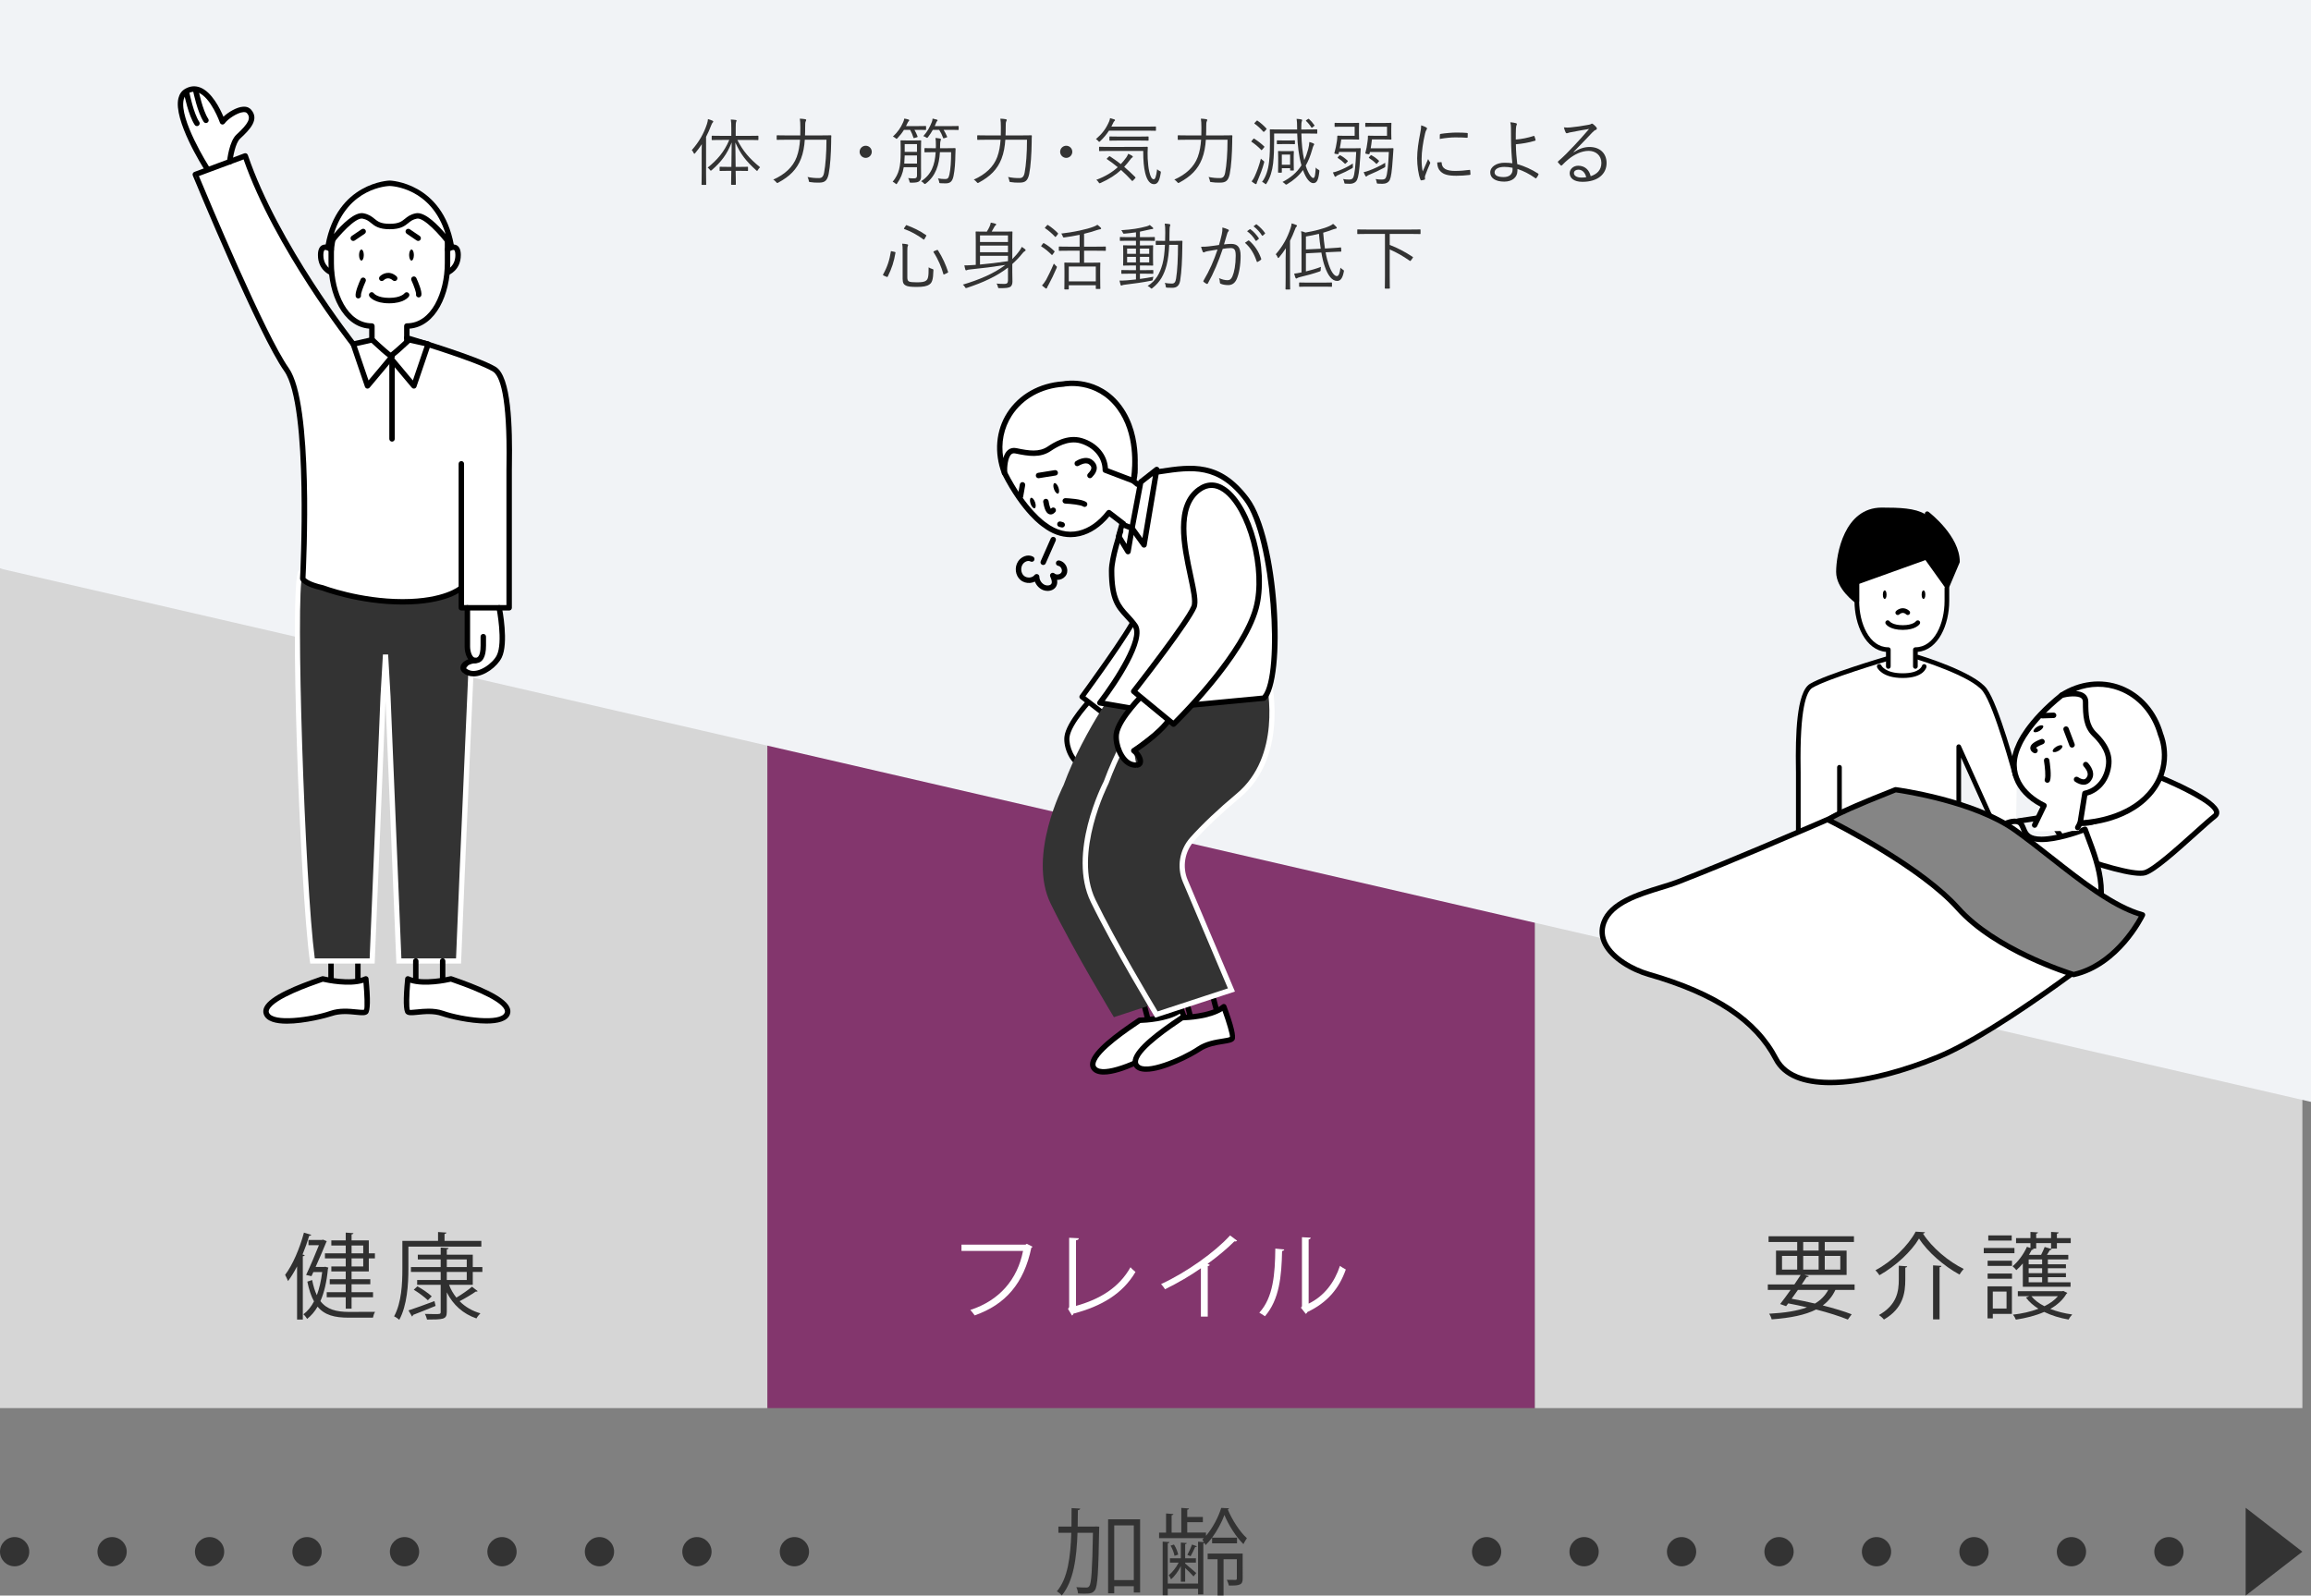 <?xml version="1.0" encoding="utf-8"?>
<!-- Generator: Adobe Illustrator 24.3.0, SVG Export Plug-In . SVG Version: 6.00 Build 0)  -->
<svg version="1.1" xmlns="http://www.w3.org/2000/svg" xmlns:xlink="http://www.w3.org/1999/xlink" x="0px" y="0px"
	 width="442.074px" height="305.306px" viewBox="0 0 442.074 305.306" style="enable-background:new 0 0 442.074 305.306;"
	 xml:space="preserve">
<rect x="0" y="0" width="442.074" height="305.306" fill="#808080" stroke="none"/>
<style type="text/css">
	.st0{fill:#333333;}
	.st1{fill:#D6D6D6;}
	.st2{fill:#303030;}
	.st3{fill:#83366D;}
	.st4{fill:#FFFFFF;}
	.st5{fill:#F1F3F6;}
	.st6{fill:#FFFFFF;stroke:#000000;stroke-width:1.041;stroke-linecap:round;stroke-linejoin:round;stroke-miterlimit:10;}
	.st7{fill:#858585;}
</style>
<g id="レイヤー_1">
</g>
<g id="moji">
	<g>
		<circle class="st0" cx="151.964" cy="296.906" r="2.798"/>
		<circle class="st0" cx="133.318" cy="296.906" r="2.798"/>
		<circle class="st0" cx="114.672" cy="296.906" r="2.798"/>
		<circle class="st0" cx="96.027" cy="296.906" r="2.798"/>
		<circle class="st0" cx="77.381" cy="296.906" r="2.798"/>
		<circle class="st0" cx="58.735" cy="296.906" r="2.798"/>
		<circle class="st0" cx="40.09" cy="296.906" r="2.798"/>
		<circle class="st0" cx="21.444" cy="296.906" r="2.798"/>
		<circle class="st0" cx="2.798" cy="296.906" r="2.798"/>
	</g>
	<g>
		<circle class="st0" cx="433.547" cy="296.906" r="2.798"/>
		<circle class="st0" cx="414.897" cy="296.906" r="2.798"/>
		<circle class="st0" cx="396.251" cy="296.906" r="2.798"/>
		<circle class="st0" cx="377.606" cy="296.906" r="2.798"/>
		<circle class="st0" cx="358.96" cy="296.906" r="2.798"/>
		<circle class="st0" cx="340.314" cy="296.906" r="2.798"/>
		<circle class="st0" cx="321.669" cy="296.906" r="2.798"/>
		<circle class="st0" cx="303.023" cy="296.906" r="2.798"/>
		<circle class="st0" cx="284.377" cy="296.906" r="2.798"/>
		<polygon class="st0" points="440.424,296.906 429.577,305.306 429.577,288.506 440.424,296.906 		"/>
	</g>
	<rect y="108.785" class="st1" width="146.808" height="160.646"/>
	<g>
		<g>
			<path class="st2" d="M59.546,236.282c-0.072,0.145-0.216,0.198-0.396,0.18c-0.36,1.207-0.792,2.413-1.278,3.584l0.414,0.107
				c-0.036,0.126-0.126,0.198-0.36,0.216v12.118h-1.098v-10.173c-0.541,1.044-1.117,1.998-1.729,2.809
				c-0.126-0.307-0.396-0.9-0.558-1.188c1.422-1.872,2.772-4.987,3.601-8.084L59.546,236.282z M62.21,242.386l0.612,0.162
				c-0.018,0.091-0.054,0.145-0.09,0.217c-0.234,2.521-0.72,4.573-1.44,6.193c1.242,1.62,3.043,2.053,5.438,2.07
				c0.522,0,4.321,0,5.023-0.018c-0.18,0.271-0.36,0.792-0.414,1.116h-4.682c-2.628,0-4.555-0.468-5.905-2.106
				c-0.559,0.954-1.225,1.729-1.999,2.341c-0.144-0.252-0.468-0.666-0.72-0.883c0.792-0.576,1.477-1.404,2.035-2.467
				c-0.54-0.972-0.954-2.196-1.278-3.78l0.918-0.307c0.234,1.171,0.522,2.125,0.9,2.899c0.468-1.243,0.811-2.72,1.026-4.43h-1.692
				l-0.36,0.792l-1.026-0.234c0.828-1.746,1.818-4.104,2.449-5.689h-1.999v-1.008h2.575l0.216-0.055l0.702,0.288
				c-0.036,0.072-0.054,0.162-0.108,0.234c-0.468,1.135-1.242,2.971-2.017,4.699h1.639L62.21,242.386z M66.136,239.812v-1.494
				h-2.755v-0.973h2.755v-1.494l1.477,0.107c-0.018,0.108-0.126,0.198-0.36,0.234v1.152h3.295v2.467h1.17v0.972h-1.17v2.503h-3.295
				v1.477h3.583v0.973h-3.583v1.513h4.105v0.972h-4.105v2.179h-1.116v-2.179h-3.637v-0.972h3.637v-1.513h-3.061v-0.973h3.061v-1.477
				h-2.755v-0.954h2.755v-1.549h-3.979v-0.972H66.136z M69.485,238.318h-2.233v1.494h2.233V238.318z M69.485,242.332v-1.549h-2.233
				v1.549H69.485z"/>
			<path class="st2" d="M92.076,238.533H78.122v4.321c0,2.826-0.234,6.932-1.747,9.687c-0.216-0.216-0.72-0.558-0.99-0.666
				c1.44-2.629,1.584-6.338,1.584-9.021v-5.42h6.824v-1.692l1.603,0.108c-0.018,0.126-0.108,0.216-0.36,0.252v1.332h7.04V238.533z
				 M78.139,250.74c1.261-0.414,3.133-1.098,4.97-1.782c0.054,0.198,0.108,0.396,0.216,0.918c-1.602,0.648-3.241,1.333-4.321,1.729
				c0,0.126-0.072,0.234-0.18,0.307L78.139,250.74z M90.437,245.843H85.9c0.342,0.9,0.81,1.711,1.404,2.449
				c1.026-0.612,2.232-1.44,2.989-2.089l1.081,0.847c-0.072,0.09-0.216,0.126-0.378,0.09c-0.792,0.558-2.035,1.296-3.079,1.837
				c1.062,1.08,2.413,1.872,3.979,2.322c-0.252,0.234-0.594,0.666-0.756,0.973c-2.557-0.864-4.483-2.611-5.671-4.988v3.728
				c0,0.792-0.198,1.116-0.756,1.296c-0.558,0.162-1.513,0.181-3.025,0.181c-0.072-0.307-0.234-0.774-0.414-1.08
				c0.702,0.018,1.368,0.035,1.854,0.035c1.062,0,1.17,0,1.17-0.432v-5.168h-4.501v-0.918h4.501v-1.549h-5.69v-0.936h5.69v-1.459
				h-4.375v-0.9h4.375v-1.368l1.512,0.09c-0.018,0.145-0.108,0.234-0.342,0.252v1.026h4.969v2.359h1.836v0.936h-1.836V245.843z
				 M81.849,248.796c-0.594-0.576-1.747-1.44-2.701-2.017l0.702-0.648c0.954,0.522,2.143,1.351,2.737,1.909L81.849,248.796z
				 M85.468,240.982v1.459h3.817v-1.459H85.468z M85.468,243.376v1.549h3.817v-1.549H85.468z"/>
		</g>
	</g>
	<rect x="146.808" y="108.785" class="st3" width="146.808" height="160.646"/>
	<g>
		<g>
			<path class="st4" d="M197.519,238.551c-0.054,0.09-0.126,0.162-0.234,0.198c-1.423,6.824-4.952,10.875-10.839,12.946
				c-0.198-0.307-0.594-0.793-0.829-1.045c5.582-1.818,9.003-5.834,10.083-11.289h-11.775v-1.206h12.244l0.252-0.162
				L197.519,238.551z"/>
			<path class="st4" d="M205.832,249.876c4.573-1.278,8.21-3.475,10.425-7.399c0.234,0.306,0.684,0.684,0.954,0.899
				c-2.431,4.142-6.446,6.555-11.865,7.977c-0.036,0.145-0.145,0.307-0.288,0.36l-0.756-1.261l0.216-0.342v-13.27l1.854,0.09
				c-0.018,0.198-0.18,0.36-0.54,0.396V249.876z"/>
			<path class="st4" d="M236.651,237.399c-0.072,0.09-0.18,0.145-0.342,0.145c-0.054,0-0.108,0-0.18-0.019
				c-1.386,1.404-3.385,3.043-5.131,4.304c0.144,0.054,0.36,0.162,0.432,0.198c-0.036,0.107-0.198,0.216-0.396,0.233v9.669h-1.314
				v-9.255c-1.909,1.351-4.394,2.81-6.86,4.016c-0.18-0.288-0.504-0.738-0.756-0.99c4.916-2.269,10.299-6.122,13.198-9.309
				L236.651,237.399z"/>
			<path class="st4" d="M245.666,239.073c-0.018,0.162-0.18,0.27-0.414,0.306c-0.108,4.844-0.504,9.255-3.277,12.479
				c-0.288-0.217-0.72-0.486-1.08-0.685c2.683-2.917,3.007-7.418,3.061-12.262L245.666,239.073z M250.33,249.444
				c3.007-1.459,4.952-4.087,5.996-7.238c0.27,0.234,0.81,0.54,1.116,0.702c-1.278,3.637-3.511,6.32-7.346,8.139
				c-0.054,0.144-0.18,0.288-0.306,0.36l-0.936-1.188l0.198-0.271v-13.216l1.675,0.09c-0.018,0.162-0.144,0.307-0.396,0.343V249.444
				z"/>
		</g>
	</g>
	<g>
		<path class="st0" d="M209.36,292.097l0.288-0.018l0.63,0.036c0,0.107-0.018,0.288-0.018,0.432
			c-0.144,8.301-0.288,10.947-0.81,11.703c-0.396,0.559-0.756,0.685-2.071,0.685c-0.36,0-0.756-0.018-1.152-0.036
			c-0.036-0.36-0.144-0.864-0.342-1.206c0.828,0.072,1.584,0.072,1.89,0.072c0.288,0,0.45-0.055,0.612-0.288
			c0.378-0.522,0.558-3.007,0.684-10.191h-2.953c-0.162,4.789-0.738,9.255-3.007,11.991c-0.198-0.27-0.63-0.611-0.937-0.792
			c2.089-2.448,2.611-6.59,2.755-11.199h-2.467v-1.188h2.503c0.018-1.152,0.018-2.341,0.018-3.529l1.656,0.091
			c-0.036,0.162-0.162,0.27-0.45,0.306c0,1.044-0.018,2.089-0.036,3.133H209.36z M211.971,290.71h6.122v14.009h-1.207v-1.206h-3.745
			v1.35h-1.17V290.71z M213.142,302.342h3.745v-10.461h-3.745V302.342z"/>
		<path class="st0" d="M230.691,293.879c1.26-1.458,2.377-3.583,2.917-5.347c0.9,0.035,1.188,0.054,1.495,0.071
			c-0.036,0.108-0.108,0.198-0.234,0.234c0.792,1.908,2.269,4.249,3.655,5.491c-0.216,0.307-0.504,0.774-0.666,1.135
			c-1.458-1.44-2.863-3.691-3.637-5.582c-0.504,1.369-1.351,2.989-2.359,4.34h4.771v1.08h-4.771v-1.08
			c-0.396,0.521-0.81,1.008-1.242,1.422c-0.054-0.126-0.126-0.27-0.216-0.414c-0.036,0.055-0.108,0.072-0.216,0.09v9.76h-1.008
			v-1.081h-5.798v1.243h-0.972v-10.264l1.296,0.09c-0.018,0.108-0.108,0.198-0.324,0.234v7.706h5.798v-8.012l1.134,0.071
			c-0.108-0.18-0.216-0.342-0.324-0.468c0.108-0.09,0.198-0.18,0.306-0.288h-8.57v-1.062h1.332v-3.655l1.404,0.108
			c-0.018,0.108-0.108,0.198-0.342,0.234v3.312h1.854v-4.717l1.477,0.107c-0.018,0.108-0.108,0.198-0.342,0.234v1.387h2.989v1.008
			h-2.989v1.98h3.583V293.879z M225.884,299.677c-0.504,0.99-1.188,1.945-1.873,2.521c-0.09-0.217-0.288-0.595-0.432-0.793
			c0.648-0.521,1.422-1.477,1.891-2.412h-1.675v-0.828h2.089v-3.007l1.134,0.09c-0.018,0.107-0.09,0.18-0.306,0.216v2.701h2.053
			v0.828h-2.053v0.18c0.45,0.378,1.782,1.513,2.125,1.818l-0.522,0.648c-0.306-0.36-1.044-1.099-1.603-1.62v2.629h-0.828V299.677z
			 M224.569,295.536c0.396,0.594,0.702,1.386,0.81,1.927l-0.702,0.233c-0.09-0.54-0.396-1.351-0.756-1.944L224.569,295.536z
			 M228.944,295.86c-0.036,0.107-0.162,0.162-0.324,0.162c-0.216,0.485-0.558,1.206-0.864,1.746l-0.63-0.252
			c0.306-0.54,0.702-1.404,0.9-1.98L228.944,295.86z M237.713,302.054c0,0.576-0.108,0.918-0.522,1.116
			c-0.432,0.216-1.098,0.216-2.125,0.216c-0.054-0.323-0.234-0.773-0.378-1.098c0.81,0.018,1.44,0.018,1.638,0.018
			c0.216-0.018,0.27-0.09,0.27-0.252v-3.709h-2.539v6.932h-1.152v-6.932h-1.891v-1.08h6.698V302.054z"/>
	</g>
	<rect x="293.616" y="108.785" class="st1" width="146.808" height="160.646"/>
	<g>
		<g>
			<path class="st2" d="M354.768,246.816h-3.673c-0.558,1.206-1.35,2.179-2.413,2.971c2.143,0.54,4.087,1.135,5.528,1.692
				l-0.738,1.009c-1.584-0.648-3.691-1.314-6.068-1.927c-2.053,1.044-4.843,1.62-8.499,1.891c-0.09-0.36-0.288-0.811-0.486-1.08
				c3.007-0.162,5.384-0.54,7.238-1.225c-1.17-0.271-2.358-0.522-3.583-0.756l-0.414,0.54l-1.134-0.414
				c0.576-0.738,1.296-1.692,1.999-2.701h-4.357v-1.044h5.078c0.432-0.631,0.846-1.261,1.207-1.819h-4.718v-4.663h4.051v-1.639
				h-5.474v-1.098h16.331v1.098h-5.582v1.639h4.177v4.663h-8.084l0.864,0.234c-0.054,0.126-0.18,0.181-0.432,0.162
				c-0.288,0.433-0.594,0.918-0.937,1.423h10.119V246.816z M340.885,240.316v2.611h2.899v-2.611H340.885z M343.928,246.816
				c-0.396,0.576-0.81,1.152-1.206,1.692c1.512,0.271,3.024,0.576,4.465,0.918c1.117-0.666,1.945-1.512,2.539-2.61H343.928z
				 M344.936,237.651v1.639h2.953v-1.639H344.936z M344.936,242.927h2.953v-2.611h-2.953V242.927z M352.031,240.316h-2.971v2.611
				h2.971V240.316z"/>
			<path class="st2" d="M359.515,244.007c-0.162-0.271-0.504-0.702-0.756-0.954c3.223-1.711,6.284-4.735,7.688-7.383
				c0.216,0.019,0.433,0.036,1.783,0.108c-0.054,0.162-0.198,0.234-0.378,0.27c1.729,2.701,4.933,5.384,7.796,6.752
				c-0.288,0.307-0.594,0.721-0.811,1.081c-2.917-1.585-6.086-4.285-7.742-6.896C365.655,239.434,362.666,242.242,359.515,244.007z
				 M363.224,242.189c0.9,0.071,1.26,0.09,1.603,0.107c-0.018,0.126-0.126,0.216-0.36,0.252v2.251c0,2.593-0.396,5.546-4.087,7.688
				c-0.198-0.271-0.648-0.666-0.955-0.864c3.475-1.963,3.799-4.573,3.799-6.842V242.189z M369.778,242.116l1.603,0.107
				c-0.018,0.127-0.108,0.217-0.36,0.253v9.975h-1.243V242.116z"/>
			<path class="st2" d="M385.346,238.785v1.008h-5.87v-1.008H385.346z M384.86,246.131v5.276h-3.655v0.864h-1.008v-6.141H384.86z
				 M380.215,242.224v-0.99h4.663v0.99H380.215z M380.215,244.673v-0.99h4.663v0.99H380.215z M384.824,236.391v0.99h-4.483v-0.99
				H384.824z M383.833,247.14h-2.628v3.241h2.628V247.14z M386.949,246.222v-4.466c-0.396,0.486-0.828,0.918-1.242,1.278
				c-0.145-0.198-0.486-0.558-0.721-0.738c1.026-0.846,2.107-2.286,2.755-3.727l0.667,0.233v-0.936h-2.755v-0.955h2.755v-1.188
				l1.44,0.09c-0.018,0.126-0.108,0.216-0.342,0.233v0.864h2.845v-1.188l1.458,0.09c-0.018,0.126-0.108,0.216-0.342,0.252v0.846
				h2.646v0.955h-2.646v1.044h-1.117v-1.044h-2.845v1.044h-0.756l0.27,0.09c-0.036,0.108-0.162,0.162-0.36,0.145
				c-0.162,0.324-0.342,0.647-0.54,0.972h2.323c0.252-0.486,0.522-1.098,0.684-1.512l1.35,0.396
				c-0.036,0.108-0.144,0.181-0.342,0.181c-0.162,0.27-0.36,0.611-0.576,0.936h4.087v0.864h-3.907v0.937h3.457v0.756h-3.457v0.937
				h3.457v0.774h-3.457v0.973h4.339v0.864H386.949z M385.995,247.068h8.48c0.162-0.036,0.18-0.054,0.216-0.054
				c0.09,0.054,0.18,0.107,0.774,0.378c-0.054,0.09-0.126,0.145-0.18,0.18c-0.702,1.188-1.783,2.143-3.079,2.881
				c1.279,0.505,2.719,0.864,4.195,1.062c-0.252,0.252-0.558,0.685-0.702,0.973c-1.656-0.288-3.259-0.774-4.664-1.459
				c-1.638,0.721-3.529,1.188-5.419,1.477c-0.108-0.288-0.342-0.702-0.54-0.954c1.674-0.198,3.367-0.558,4.861-1.134
				c-0.972-0.612-1.783-1.314-2.395-2.144l0.63-0.252h-2.178V247.068z M390.64,241.918v-0.937h-2.575v0.937H390.64z M390.64,243.61
				v-0.937h-2.575v0.937H390.64z M390.64,245.358v-0.973h-2.575v0.973H390.64z M388.587,248.022
				c0.594,0.738,1.458,1.387,2.484,1.909c1.044-0.505,1.945-1.135,2.593-1.909H388.587z"/>
		</g>
	</g>
	<polygon class="st5" points="442.074,210.84 0,108.785 0,0 442.074,0 	"/>
	<g>
		<g>
			<line class="st4" x1="63.322" y1="183.88" x2="63.322" y2="187.305"/>
			<path d="M63.322,187.825c-0.287,0-0.521-0.233-0.521-0.521v-3.425c0-0.287,0.233-0.521,0.521-0.521s0.521,0.233,0.521,0.521
				v3.425C63.843,187.592,63.61,187.825,63.322,187.825z"/>
		</g>
		<g>
			<line class="st4" x1="68.46" y1="183.88" x2="68.46" y2="187.305"/>
			<path d="M68.46,187.825c-0.287,0-0.521-0.233-0.521-0.521v-3.425c0-0.287,0.233-0.521,0.521-0.521s0.521,0.233,0.521,0.521v3.425
				C68.98,187.592,68.747,187.825,68.46,187.825z"/>
		</g>
		<g>
			<path class="st4" d="M61.734,187.305c0,0,5.394,1.332,8.248,0c0,0,0.571,5.707,0,6.278c-0.571,0.572-3.806-0.653-6.66,0.34
				c-2.854,0.993-11.417,2.622-12.368,0C50.003,191.301,59.004,188.256,61.734,187.305z"/>
			<path d="M54.874,195.877c-2.123,0-3.923-0.438-4.409-1.776c-0.163-0.45-0.13-0.92,0.097-1.397
				c1.042-2.191,6.293-4.252,10.752-5.803l0.249-0.087c0.095-0.034,0.198-0.039,0.296-0.014c0.053,0.014,5.251,1.271,7.903,0.033
				c0.153-0.071,0.33-0.064,0.478,0.02c0.146,0.083,0.244,0.232,0.26,0.4c0.395,3.949,0.345,6.203-0.149,6.698
				c-0.41,0.41-1.152,0.335-2.271,0.223c-1.273-0.129-3.016-0.305-4.585,0.24C62.565,194.737,58.299,195.877,54.874,195.877z
				 M61.762,187.846l-0.106,0.037c-2.267,0.788-9.166,3.188-10.155,5.268c-0.139,0.293-0.1,0.479-0.058,0.595
				c0.699,1.929,8.114,0.938,11.708-0.313c1.786-0.621,3.662-0.43,5.032-0.294c0.575,0.059,1.292,0.132,1.467,0.05
				c0.161-0.36,0.08-2.843-0.122-5.152C66.74,188.908,62.62,188.044,61.762,187.846z"/>
		</g>
		<g>
			<path class="st0" d="M73.989,112.266c-2.568-1.14-14.401-6.158-16.408-2.769c-1.761,0.181,0.125,59.696,2.197,74.383h11.413
				l2.093-50.649l0.463-7.975l0.463,7.975l2.093,50.649h11.413c0.567-14.841,3.078-71.389,3.078-71.389
				C88.884,109.265,77.433,111.508,73.989,112.266z"/>
			<path class="st4" d="M88.197,184.38H75.823l-2.076-50.252l-2.076,50.252H59.344l-0.061-0.43
				c-1.936-13.721-4.001-72.377-2.18-74.705c0.037-0.047,0.079-0.088,0.124-0.123c2.253-3.318,12.364,0.656,16.814,2.62
				c4.629-1.008,15.186-2.879,17.183,0.494l0.076,0.128l-0.007,0.148c-0.025,0.565-2.518,56.715-3.078,71.386L88.197,184.38z
				 M76.783,183.38h10.452c0.579-14.966,2.905-67.43,3.052-70.75c-1.583-2.186-9.663-1.312-16.191,0.125l-0.16,0.035l-0.15-0.066
				c-6.912-3.066-14.47-5.175-15.775-2.971l-0.164,0.22c-1.334,3.858,0.434,58.855,2.367,73.407h10.497l2.073-50.169l0.464-7.983
				h0.998l0.463,7.975L76.783,183.38z"/>
		</g>
		<g>
			<line class="st4" x1="84.676" y1="183.88" x2="84.676" y2="187.305"/>
			<path d="M84.675,187.825c-0.287,0-0.521-0.233-0.521-0.521v-3.425c0-0.287,0.233-0.521,0.521-0.521s0.521,0.233,0.521,0.521
				v3.425C85.196,187.592,84.963,187.825,84.675,187.825z"/>
		</g>
		<g>
			<line class="st4" x1="79.538" y1="183.88" x2="79.538" y2="187.305"/>
			<path d="M79.538,187.825c-0.287,0-0.521-0.233-0.521-0.521v-3.425c0-0.287,0.233-0.521,0.521-0.521s0.521,0.233,0.521,0.521
				v3.425C80.059,187.592,79.825,187.825,79.538,187.825z"/>
		</g>
		<g>
			<path class="st4" d="M86.264,187.305c0,0-5.394,1.332-8.248,0c0,0-0.571,5.707,0,6.278c0.571,0.572,3.806-0.653,6.66,0.34
				c2.854,0.993,11.417,2.622,12.368,0S88.994,188.256,86.264,187.305z"/>
			<path d="M93.039,195.848c-3.184,0-7.093-0.933-8.534-1.435c-1.569-0.545-3.313-0.369-4.585-0.24
				c-1.122,0.113-1.862,0.188-2.271-0.224c-0.494-0.494-0.544-2.748-0.149-6.697c0.017-0.168,0.114-0.317,0.26-0.4
				s0.325-0.09,0.478-0.02c2.654,1.237,7.851-0.021,7.903-0.033c0.098-0.025,0.202-0.021,0.296,0.014l0.249,0.087
				c4.459,1.551,9.71,3.611,10.752,5.803c0.227,0.478,0.26,0.947,0.097,1.397C97.057,195.412,95.217,195.848,93.039,195.848z
				 M81.99,192.999c0.917,0,1.899,0.1,2.856,0.433c3.593,1.251,11.009,2.242,11.708,0.313c0.042-0.115,0.082-0.302-0.058-0.595
				c-0.989-2.079-7.888-4.479-10.155-5.268l-0.106-0.037c-0.858,0.197-4.978,1.062-7.766,0.189c-0.202,2.31-0.276,4.799-0.052,5.224
				c0.101,0,0.82-0.062,1.396-0.121C80.45,193.074,81.196,192.999,81.99,192.999z"/>
		</g>
		<g>
			<path class="st4" d="M57.656,110.833c0,0,17.615,8.257,30.716,1.651l-0.121,3.812h9.147l0.112-29.684
				c0,0-0.336-13.747-1.651-14.862s-17.174-6.936-17.174-6.936l-4.2,3.423l-3.274-3.215l-3.634,0.816
				c0,0-10.249-15.666-12.671-18.859c-2.422-3.193-8.037-17.064-8.037-17.064l-2.862,1.211c0,0-0.33-2.202,0.881-3.743
				c1.211-1.541,3.413-3.633,3.413-4.404c0-0.771-1.101-2.642-2.092-2.092c-0.991,0.55-3.633,2.642-3.633,2.642
				s-3.193-7.927-6.275-6.275c-3.083,1.651-0.55,7.376-0.55,7.376l3.853,8.147l-2.242,0.608c0,0,12.48,30.548,16.334,35.722
				s3.413,4.734,3.413,4.734s1.321,16.294,1.651,20.257C59.087,98.062,57.656,110.833,57.656,110.833z"/>
			<path class="st4" d="M63.359,47.747c0,0-2.061-1.664-2.021,0c0.04,1.664,0.396,3.97,0.396,3.97l1.625,0.421
				c0,0,0.778,5.265,2.422,7.087c1.643,1.823,5.362,3.161,5.362,3.161l0.066,2.637l3.274,3.215l3.783-3.215l-0.443-2.637
				c0,0,3.332,0.039,4.076-1.199c0.745-1.238,3.707-9.049,3.707-9.049s2.021-1.221,2.021-2.277s-1.011-2.558-1.011-2.558h-1.238
				l-0.044-3.008c0,0-1.825-8.997-10.343-8.997s-11.677,7.393-11.526,8.997C63.616,45.897,63.359,47.747,63.359,47.747z"/>
			<path class="st4" d="M88.614,128.738c0,0,4.8,0.436,6.034-1.943c1.235-2.378,1.621-6.731,0.845-10.499l-6.089,0.118l0.657,10.085
				L88.614,128.738z"/>
			<ellipse cx="69.138" cy="48.803" rx="0.453" ry="1.057"/>
			<ellipse cx="78.719" cy="48.803" rx="0.453" ry="1.057"/>
			<path d="M77.824,67.058c-0.287,0-0.521-0.233-0.521-0.521v-4.152c0-0.287,0.233-0.521,0.521-0.521
				c4.717,0,7.262-5.926,7.262-11.502v-3.89c0-4.362-3.387-9.057-10.823-9.057c-10.265,0-10.383,10.739-10.383,10.848v2.099
				c0,5.576,2.545,11.502,7.263,11.502c0.287,0,0.521,0.233,0.521,0.521v4.152c0,0.287-0.233,0.521-0.521,0.521
				s-0.521-0.233-0.521-0.521v-3.652c-5.06-0.401-7.783-6.641-7.783-12.522v-3.167c0-0.111,0.035-0.214,0.094-0.299
				c0.491-3.844,3.063-10.522,11.33-10.522c7.627,0,11.694,4.872,11.859,9.787c0.003,0.024,0.005,0.049,0.005,0.074v4.127
				c0,5.882-2.723,12.121-7.783,12.522v3.652C78.344,66.825,78.111,67.058,77.824,67.058z"/>
			<path d="M75.5,53.778c-0.123,0-0.245-0.043-0.344-0.13c-0.935-0.823-1.674-0.111-1.756-0.028c-0.201,0.206-0.531,0.21-0.736,0.01
				c-0.206-0.201-0.21-0.53-0.01-0.736c0.515-0.528,1.844-1.214,3.19-0.028c0.216,0.19,0.237,0.519,0.047,0.734
				C75.787,53.718,75.644,53.778,75.5,53.778z"/>
			<path d="M97.397,116.817H88.25c-0.287,0-0.521-0.233-0.521-0.521V88.745c0-0.287,0.233-0.521,0.521-0.521
				s0.521,0.233,0.521,0.521v27.031h8.105V89.869c0-0.204,0.005-0.512,0.011-0.906c0.204-13.357-1.308-17.097-2.613-17.882
				c-3.329-2.004-16.465-5.898-16.598-5.937c-0.275-0.082-0.433-0.371-0.352-0.646c0.082-0.276,0.369-0.435,0.646-0.352
				c0.545,0.161,13.397,3.971,16.84,6.043c3.022,1.819,3.226,11.595,3.116,18.789c-0.006,0.387-0.01,0.69-0.01,0.89v26.428
				C97.917,116.584,97.684,116.817,97.397,116.817z"/>
			<path d="M90.575,129.425c-0.384,0-0.76-0.061-1.118-0.195c-1.333-0.501-1.431-1.235-1.371-1.629
				c0.152-0.998,1.549-1.668,2.812-1.74c0.28-0.013,0.533,0.204,0.549,0.49c0.016,0.287-0.203,0.533-0.49,0.549
				c-1.014,0.057-1.801,0.591-1.842,0.858c-0.013,0.084,0.168,0.294,0.709,0.498c1.72,0.643,4.421-1.301,5.205-2.869
				c1.237-2.473-0.032-8.924-0.045-8.989c-0.056-0.282,0.126-0.556,0.408-0.612c0.285-0.054,0.556,0.126,0.612,0.408
				c0.056,0.279,1.351,6.867-0.045,9.659C95.123,127.526,92.719,129.425,90.575,129.425z"/>
			<path d="M90.927,126.902c-1.499,0-2.043-1.904-2.043-3.184v-7.421c0-0.287,0.233-0.521,0.521-0.521s0.521,0.233,0.521,0.521
				v7.421c0,0.876,0.356,2.143,1.002,2.143c0.274,0,1.001,0,1.001-2.333v-1.712c0-0.287,0.233-0.521,0.521-0.521
				s0.521,0.233,0.521,0.521v1.712C92.97,125.766,92.282,126.902,90.927,126.902z"/>
			<g>
				<path class="st4" d="M74.483,68.238c0.485-0.095,3.783-3.215,3.783-3.215l3.634,0.816l-2.728,8.001L74.483,68.238z"/>
				<path d="M79.172,74.36c-0.152,0-0.299-0.067-0.399-0.187l-4.689-5.602c-0.118-0.141-0.153-0.334-0.092-0.507
					c0.057-0.161,0.188-0.283,0.351-0.328c0.372-0.178,2.13-1.735,3.565-3.092c0.125-0.12,0.302-0.167,0.472-0.13l3.634,0.816
					c0.144,0.033,0.268,0.125,0.34,0.253c0.072,0.129,0.086,0.283,0.039,0.422l-2.728,8c-0.061,0.178-0.213,0.309-0.397,0.344
					C79.236,74.357,79.204,74.36,79.172,74.36z M75.262,68.358l3.715,4.439l2.243-6.578l-2.798-0.628
					C76.98,66.95,75.923,67.875,75.262,68.358z"/>
			</g>
			<g>
				<path class="st4" d="M74.992,68.238c-0.485-0.095-3.783-3.215-3.783-3.215l-3.634,0.816l2.728,8.001L74.992,68.238z"/>
				<path d="M70.303,74.36c-0.032,0-0.063-0.003-0.095-0.009c-0.185-0.035-0.336-0.166-0.397-0.344l-2.728-8
					c-0.047-0.14-0.033-0.293,0.039-0.422c0.072-0.129,0.196-0.221,0.34-0.253l3.634-0.816c0.169-0.037,0.346,0.01,0.472,0.13
					c1.449,1.371,3.229,2.945,3.576,3.097c0.18,0.036,0.304,0.157,0.365,0.33c0.061,0.173,0.001,0.359-0.117,0.5l-4.689,5.602
					C70.602,74.293,70.455,74.36,70.303,74.36z M68.255,66.22l2.243,6.578l3.715-4.439c-0.66-0.483-1.717-1.409-3.16-2.767
					L68.255,66.22z"/>
			</g>
			<path d="M74.992,84.504c-0.287,0-0.521-0.233-0.521-0.521V69.431c0-0.287,0.233-0.521,0.521-0.521s0.521,0.233,0.521,0.521
				v14.552C75.512,84.27,75.279,84.504,74.992,84.504z"/>
			<path d="M80.095,56.908c-0.039,0-0.079-0.004-0.118-0.014c-0.28-0.065-0.454-0.345-0.389-0.625
				c0.044-0.277-0.371-1.511-0.889-2.637c-0.12-0.261-0.006-0.57,0.255-0.69c0.26-0.122,0.569-0.006,0.69,0.255
				c0.345,0.749,1.128,2.571,0.957,3.307C80.546,56.745,80.332,56.908,80.095,56.908z"/>
			<path d="M68.539,57.102c-0.234,0-0.442-0.15-0.497-0.388c-0.17-0.735,0.612-2.557,0.957-3.306c0.12-0.261,0.427-0.375,0.69-0.255
				c0.261,0.12,0.375,0.429,0.255,0.69c-0.518,1.126-0.932,2.36-0.888,2.641c0.044,0.276-0.136,0.554-0.412,0.608
				C68.61,57.099,68.574,57.102,68.539,57.102z"/>
			<path d="M74.446,58.036c-2.833,0-3.692-1.187-3.781-1.322c-0.158-0.24-0.09-0.562,0.15-0.72c0.24-0.158,0.562-0.091,0.72,0.15
				l0,0c0,0,0.656,0.852,2.911,0.852c2.258,0,2.912-0.854,2.918-0.863c0.167-0.228,0.49-0.286,0.72-0.125
				c0.232,0.161,0.297,0.471,0.143,0.707C78.139,56.849,77.279,58.036,74.446,58.036z"/>
			<path d="M85.607,52.658c-0.21,0-0.409-0.129-0.487-0.338c-0.101-0.269,0.036-0.569,0.305-0.67
				c0.065-0.025,1.684-0.682,1.684-2.847c0-0.617-0.133-0.902-0.247-0.959c-0.197-0.097-0.679,0.12-0.941,0.318
				c-0.229,0.173-0.555,0.126-0.729-0.104c-0.172-0.229-0.126-0.556,0.104-0.729c0.117-0.088,1.169-0.848,2.031-0.417
				c0.546,0.272,0.823,0.908,0.823,1.89c0,2.903-2.263,3.785-2.359,3.821C85.729,52.647,85.667,52.658,85.607,52.658z"/>
			<path d="M63.359,52.658c-0.061,0-0.123-0.011-0.183-0.033c-0.096-0.036-2.359-0.918-2.359-3.821c0-0.981,0.277-1.617,0.823-1.89
				c0.862-0.429,1.914,0.33,2.031,0.417c0.229,0.172,0.275,0.497,0.104,0.727c-0.171,0.229-0.497,0.276-0.728,0.106
				c-0.26-0.193-0.743-0.421-0.942-0.319c-0.114,0.057-0.247,0.343-0.247,0.958c0,2.19,1.667,2.84,1.683,2.847
				c0.269,0.101,0.405,0.401,0.305,0.67C63.768,52.529,63.57,52.658,63.359,52.658z"/>
			<g>
				<path class="st4" d="M74.549,35.066c0,0-9.601,0.182-11.76,11.896c0,0,4.443-6.083,6.66-5.642
					c2.216,0.441,1.817,2.022,5.1,2.022c3.283,0,2.883-1.581,5.1-2.022c2.216-0.441,6.66,5.642,6.66,5.642
					C84.15,35.248,74.549,35.066,74.549,35.066z"/>
				<path d="M62.789,47.483c-0.069,0-0.139-0.014-0.206-0.042c-0.223-0.096-0.35-0.333-0.306-0.572
					c2.209-11.993,12.161-12.32,12.261-12.322c0.006,0,0.014,0,0.02,0c0.101,0.002,10.052,0.329,12.262,12.322
					c0.044,0.239-0.083,0.476-0.306,0.572c-0.222,0.094-0.482,0.024-0.625-0.171c-1.765-2.415-4.839-5.695-6.138-5.438
					c-0.797,0.159-1.186,0.475-1.637,0.841c-0.687,0.558-1.465,1.19-3.565,1.19s-2.878-0.633-3.564-1.19
					c-0.451-0.366-0.84-0.683-1.637-0.841c-1.311-0.259-4.374,3.023-6.138,5.438C63.109,47.407,62.951,47.483,62.789,47.483z
					 M79.871,40.779c1.653,0,3.877,2.237,5.369,3.993c-2.724-8.821-10.222-9.173-10.692-9.186c-0.47,0.013-7.967,0.365-10.691,9.186
					c1.592-1.874,4.015-4.301,5.693-3.962c1.05,0.209,1.603,0.658,2.09,1.054c0.632,0.514,1.178,0.957,2.908,0.957
					c1.731,0,2.276-0.443,2.909-0.957c0.487-0.396,1.04-0.845,2.09-1.054C79.652,40.789,79.761,40.779,79.871,40.779z"/>
			</g>
			<g>
				<line class="st4" x1="69.473" y1="44.294" x2="67.575" y2="45.582"/>
				<path d="M67.575,46.102c-0.167,0-0.33-0.08-0.431-0.229c-0.161-0.237-0.099-0.561,0.139-0.723l1.897-1.288
					c0.237-0.161,0.56-0.1,0.723,0.139c0.161,0.237,0.099,0.561-0.139,0.723l-1.897,1.288
					C67.778,46.073,67.676,46.102,67.575,46.102z"/>
			</g>
			<g>
				<line class="st4" x1="78.096" y1="44.294" x2="79.994" y2="45.582"/>
				<path d="M79.993,46.102c-0.101,0-0.202-0.029-0.292-0.09l-1.897-1.288c-0.238-0.162-0.3-0.485-0.139-0.723
					c0.162-0.238,0.486-0.298,0.723-0.139l1.897,1.288c0.238,0.162,0.3,0.485,0.139,0.723
					C80.323,46.022,80.159,46.102,79.993,46.102z"/>
			</g>
			<path d="M77.022,115.676c-8.372,0-15.405-2.672-15.475-2.699c-3.46-0.766-4.037-1.804-4.129-2.103
				c-0.018-0.059-0.026-0.12-0.022-0.182c0.018-0.33,1.712-33.008-3.016-39.671c-4.867-6.858-16.987-36.191-17.501-37.437
				c-0.054-0.13-0.052-0.277,0.004-0.406c0.057-0.129,0.163-0.23,0.295-0.28l9.556-3.556c0.132-0.048,0.279-0.042,0.405,0.018
				c0.127,0.06,0.224,0.169,0.27,0.302C53.199,46.71,67.836,65.33,67.983,65.516c0.178,0.226,0.14,0.553-0.085,0.731
				c-0.226,0.178-0.552,0.14-0.731-0.085c-0.146-0.186-14.607-18.579-20.57-35.658l-8.55,3.182
				c1.651,3.974,12.723,30.451,17.181,36.733c4.819,6.791,3.355,37.457,3.214,40.181c0.142,0.155,0.846,0.813,3.405,1.384
				c0.142,0.048,7.004,2.651,15.175,2.651c8.008,0,10.848-2.501,10.875-2.526c0.212-0.192,0.542-0.179,0.734,0.031
				c0.194,0.21,0.183,0.537-0.026,0.732C88.482,112.986,85.502,115.676,77.022,115.676z"/>
			<path d="M39.55,32.693c-0.172,0-0.34-0.085-0.439-0.24c-0.246-0.385-6.008-9.472-4.981-13.663
				c0.199-0.812,0.632-1.415,1.286-1.791c0.935-0.538,1.889-0.631,2.84-0.275c2.257,0.843,3.845,4.08,4.486,5.609
				c0.952-0.885,2.543-1.847,3.776-1.917c0.806-0.053,1.268,0.283,1.516,0.566c1.615,1.846-0.154,3.752-2.105,5.547
				c-0.909,0.836-1.37,3.526-1.471,4.493c-0.03,0.285-0.293,0.489-0.571,0.463c-0.286-0.03-0.494-0.286-0.464-0.571
				c0.041-0.396,0.441-3.899,1.802-5.15c2.324-2.138,2.835-3.171,2.026-4.096c-0.052-0.059-0.208-0.247-0.674-0.212
				c-1.185,0.067-3.046,1.366-3.586,2.146c-0.112,0.16-0.308,0.243-0.498,0.219c-0.194-0.026-0.357-0.16-0.421-0.345
				c-0.017-0.048-1.716-4.858-4.181-5.777c-0.655-0.245-1.293-0.178-1.956,0.203c-0.404,0.232-0.664,0.604-0.794,1.136
				c-0.922,3.761,4.79,12.765,4.847,12.855c0.155,0.242,0.083,0.564-0.158,0.719C39.743,32.666,39.646,32.693,39.55,32.693z"/>
			<path d="M39.4,23.543c-0.168,0-0.333-0.082-0.434-0.232c-1.193-1.791-1.985-5.701-2.019-5.867
				c-0.056-0.282,0.126-0.556,0.408-0.612c0.282-0.057,0.556,0.126,0.612,0.408c0.008,0.039,0.785,3.874,1.864,5.494
				c0.159,0.239,0.095,0.562-0.145,0.722C39.599,23.514,39.499,23.543,39.4,23.543z"/>
			<path d="M37.682,24.126c-0.168,0-0.333-0.082-0.434-0.232c-1.193-1.791-1.985-5.701-2.019-5.867
				c-0.056-0.282,0.126-0.556,0.408-0.612c0.282-0.055,0.556,0.126,0.612,0.408c0.008,0.039,0.785,3.874,1.864,5.494
				c0.159,0.239,0.095,0.562-0.145,0.722C37.882,24.098,37.781,24.126,37.682,24.126z"/>
			<g>
				<path class="st4" d="M37.734,34.621l-0.375-1.235C37.4,33.635,37.535,34.066,37.734,34.621z"/>
			</g>
		</g>
	</g>
	<g>
		<path class="st4" d="M192.658,81.786c0,0-2.427,7.281-0.255,10.091s7.281,9.452,8.686,9.708c1.405,0.255,4.854,1.405,6.77,0
			c1.916-1.405,4.265-3.5,4.265-3.5l4.421,2.989l1.661-8.43l-1.533-1.916l-4.215-11.624L192.658,81.786z"/>
		<g>
			<g>
				<path class="st4" d="M207.941,146.97c0,0-4.001-2.078-3.774-4.575c0.227-2.497,2.119-6.121,4.631-8.697l5.792,3.777
					l-7.346,6.082L207.941,146.97z"/>
				<path d="M207.7,147.011c-0.194,0-0.416-0.024-0.671-0.078c-2.298-0.49-3.637-3.889-3.418-5.94
					c0.309-2.903,4.652-7.44,4.837-7.632c0.187-0.193,0.494-0.198,0.688-0.013c0.193,0.187,0.199,0.495,0.013,0.688
					c-0.043,0.044-4.297,4.486-4.57,7.059c-0.173,1.629,0.971,4.526,2.654,4.886c0.528,0.113,0.776,0.04,0.809-0.034
					c0.103-0.231-0.248-1.048-1.019-1.605c-0.128-0.093-0.204-0.242-0.202-0.401c0.002-0.158,0.081-0.306,0.212-0.396
					c0.046-0.031,4.633-3.187,6.152-5.833c0.786-1.369,1.178-2.218,1.367-2.626c0.17-0.37,0.314-0.688,0.719-0.607
					c0.397,0.081,0.409,0.474,0.415,0.686c0.007,0.214-0.126,0.4-0.316,0.471c-0.215,0.461-0.615,1.296-1.342,2.561
					c-1.329,2.315-4.646,4.856-5.932,5.788c0.697,0.702,1.147,1.652,0.834,2.357C208.809,146.615,208.496,147.01,207.7,147.011z"/>
			</g>
			<g>
				<path class="st4" d="M206.964,133.333l7.304,5.65c0,0,11.998-12.356,14.124-21.207c2.234-9.297,4.619-22.471-1.56-17.776
					c-6.179,4.695-8.455,15.112-9.553,17.905C216.111,120.878,206.964,133.333,206.964,133.333z"/>
				<path d="M214.267,139.47c-0.104,0-0.209-0.034-0.298-0.102l-7.304-5.65c-0.209-0.162-0.251-0.46-0.094-0.673
					c0.091-0.124,9.123-12.438,10.254-15.317c0.188-0.478,0.412-1.189,0.696-2.09c1.33-4.217,3.806-12.066,9.015-16.025
					c1.427-1.083,2.579-1.354,3.423-0.801c0.745,0.487,3.016,1.969-1.095,19.079c-2.134,8.877-13.755,20.923-14.249,21.432
					C214.522,139.42,214.395,139.47,214.267,139.47z M207.636,133.238l6.581,5.091c1.862-1.977,11.816-12.822,13.701-20.667
					c3.565-14.841,2.243-17.557,1.51-18.037c-0.578-0.379-1.571,0.206-2.301,0.762c-4.964,3.771-7.379,11.428-8.676,15.542
					c-0.29,0.918-0.519,1.644-0.719,2.154C216.657,120.819,209.212,131.08,207.636,133.238z"/>
			</g>
		</g>
		<g>
			<g>
				<line class="st4" x1="218.656" y1="191.506" x2="219.525" y2="194.819"/>
				<path d="M219.524,195.34c-0.23,0-0.441-0.155-0.503-0.389l-0.869-3.313c-0.073-0.278,0.094-0.562,0.372-0.635
					c0.276-0.073,0.562,0.093,0.635,0.371l0.869,3.313c0.073,0.278-0.094,0.562-0.372,0.635
					C219.612,195.334,219.568,195.34,219.524,195.34z"/>
			</g>
			<g>
				<line class="st4" x1="223.625" y1="190.203" x2="224.494" y2="193.515"/>
				<path d="M224.494,194.036c-0.231,0-0.442-0.155-0.503-0.389l-0.869-3.312c-0.073-0.277,0.093-0.562,0.371-0.635
					c0.28-0.075,0.562,0.094,0.635,0.371l0.869,3.312c0.073,0.277-0.093,0.562-0.371,0.635
					C224.582,194.03,224.537,194.036,224.494,194.036z"/>
			</g>
			<g>
				<path class="st4" d="M217.988,195.222c0,0,5.555-0.08,7.978-2.093c0,0,2,5.375,1.593,6.073
					c-0.407,0.698-3.847,0.334-6.355,2.019c-2.509,1.685-10.378,5.433-11.963,3.138
					C207.655,202.063,215.589,196.835,217.988,195.222z"/>
				<path d="M211.139,205.613c-1.021,0-1.853-0.272-2.327-0.959c-0.272-0.394-0.36-0.856-0.261-1.376
					c0.453-2.386,5.012-5.713,8.933-8.345l0.214-0.144c0.084-0.057,0.182-0.087,0.283-0.089c0.054-0.001,5.401-0.102,7.652-1.973
					c0.131-0.107,0.307-0.145,0.467-0.103c0.163,0.044,0.295,0.163,0.354,0.321c1.385,3.72,1.908,5.912,1.556,6.517
					c-0.292,0.502-1.027,0.617-2.14,0.792c-1.265,0.198-2.996,0.471-4.375,1.396C220.468,202.341,214.674,205.613,211.139,205.613z
					 M218.153,195.738l-0.088,0.06c-1.994,1.338-8.061,5.41-8.49,7.675c-0.061,0.318,0.025,0.489,0.095,0.59
					c1.165,1.687,8.086-1.152,11.245-3.273c1.571-1.055,3.434-1.348,4.793-1.562c0.572-0.09,1.284-0.201,1.431-0.323
					c0.064-0.389-0.644-2.771-1.426-4.954C223.237,195.501,219.032,195.711,218.153,195.738z"/>
			</g>
		</g>
		<path class="st0" d="M227.421,189.923l-13.669,4.485l-0.673,0.221c0,0-7.62-12.55-12.102-21.738
			c-4.482-9.188,2.465-22.635,2.465-22.635c4.034-10.981,11.429-20.618,11.429-20.618h19.497c0,0,4.034,15.015-5.603,23.083
			c-4.238,3.548-7.045,6.359-8.861,8.395c-1.94,2.176-2.45,5.269-1.313,7.954L227.421,189.923z"/>
		<ellipse transform="matrix(0.945 -0.328 0.328 0.945 -19.465 71.421)" cx="201.983" cy="93.41" rx="0.453" ry="1.057"/>
		<ellipse transform="matrix(0.945 -0.328 0.328 0.945 -20.634 70.11)" cx="197.512" cy="96.22" rx="0.453" ry="1.057"/>
		<path d="M204.789,102.784c-1.823,0-3.625-0.655-5.294-1.936c-0.123-0.075-3.958-2.563-7.811-10.14
			c-0.13-0.256-0.028-0.569,0.228-0.7c0.256-0.13,0.569-0.028,0.7,0.228c3.707,7.291,7.442,9.736,7.479,9.76
			c1.99,1.526,4.134,2.06,6.232,1.568c1.972-0.46,3.835-1.773,5.388-3.796c0.084-0.109,0.208-0.181,0.345-0.199
			c0.14-0.021,0.275,0.019,0.385,0.103l3.293,2.529c0.228,0.175,0.271,0.501,0.096,0.729c-0.175,0.227-0.501,0.271-0.729,0.096
			l-2.887-2.217c-1.637,1.986-3.583,3.285-5.653,3.769C205.97,102.715,205.379,102.784,204.789,102.784z"/>
		<path d="M217.566,93.164c-0.117,0-0.235-0.04-0.333-0.121l-0.767-0.639c-0.17-0.142-0.232-0.375-0.154-0.583
			c1.069-2.849-1.027-8.89-5.232-12.12l-3.082-2.366c-0.001-0.001-0.002-0.002-0.004-0.003l0,0l0,0
			c-1.811-1.391-4.172-1.995-6.473-1.657c-2.708,0.397-5.234,2.032-7.303,4.726c-0.175,0.227-0.501,0.271-0.729,0.096
			c-0.228-0.175-0.271-0.501-0.096-0.729c2.237-2.913,4.995-4.684,7.977-5.122c2.497-0.367,5.062,0.26,7.068,1.72l0.002-0.002
			l0.186,0.143c0,0,0.001,0,0.001,0.001c0.053,0.041,0.097,0.09,0.129,0.145c0.547,0.375,1.44,1.06,2.956,2.224
			c4.456,3.421,6.632,9.609,5.689,12.953l0.496,0.413c0.221,0.184,0.25,0.512,0.067,0.733
			C217.863,93.1,217.716,93.164,217.566,93.164z"/>
		<g>
			<g>
				<line class="st4" x1="226.795" y1="191.005" x2="227.664" y2="194.318"/>
				<path d="M227.664,194.839c-0.231,0-0.442-0.155-0.503-0.389l-0.869-3.312c-0.073-0.277,0.093-0.562,0.371-0.635
					c0.278-0.077,0.562,0.095,0.635,0.371l0.869,3.312c0.073,0.277-0.093,0.562-0.371,0.635
					C227.752,194.833,227.707,194.839,227.664,194.839z"/>
			</g>
			<g>
				<line class="st4" x1="231.765" y1="189.702" x2="232.634" y2="193.015"/>
				<path d="M232.634,193.535c-0.231,0-0.442-0.155-0.503-0.389l-0.869-3.312c-0.073-0.277,0.093-0.562,0.371-0.635
					c0.279-0.076,0.562,0.095,0.635,0.371l0.869,3.312c0.073,0.277-0.093,0.562-0.371,0.635
					C232.722,193.529,232.677,193.535,232.634,193.535z"/>
			</g>
			<g>
				<path class="st4" d="M226.128,194.721c0,0,5.555-0.08,7.978-2.093c0,0,2,5.375,1.593,6.073
					c-0.407,0.698-3.847,0.334-6.355,2.019c-2.509,1.685-10.378,5.433-11.963,3.138
					C215.795,201.563,223.729,196.334,226.128,194.721z"/>
				<path d="M219.251,205.081c-1.019,0-1.841-0.265-2.298-0.927c-0.272-0.395-0.36-0.857-0.261-1.377
					c0.454-2.389,5.015-5.716,8.939-8.348l0.208-0.14c0.083-0.057,0.182-0.087,0.282-0.089c0.054-0.001,5.401-0.102,7.652-1.973
					c0.131-0.107,0.306-0.146,0.467-0.103c0.163,0.044,0.295,0.163,0.354,0.321c1.385,3.72,1.908,5.912,1.556,6.517
					c-0.292,0.501-1.027,0.616-2.14,0.791c-1.265,0.198-2.996,0.471-4.375,1.396C228,202.249,222.578,205.081,219.251,205.081z
					 M226.292,195.238l-0.082,0.056c-1.995,1.338-8.066,5.41-8.497,7.678c-0.061,0.318,0.025,0.49,0.095,0.591
					c1.167,1.687,8.087-1.153,11.245-3.274c1.57-1.055,3.434-1.348,4.794-1.562c0.571-0.09,1.283-0.201,1.43-0.323
					c0.064-0.39-0.644-2.771-1.426-4.953C231.376,195.001,227.172,195.211,226.292,195.238z"/>
			</g>
		</g>
		<g>
			<path class="st0" d="M235.561,189.422l-13.669,4.485l-0.673,0.221c0,0-7.62-12.55-12.102-21.738
				c-4.482-9.188,2.465-22.635,2.465-22.635c4.034-10.981,11.429-20.618,11.429-20.618h19.497c0,0,4.034,15.015-5.603,23.083
				c-4.238,3.548-7.045,6.359-8.861,8.395c-1.94,2.176-2.45,5.269-1.313,7.954L235.561,189.422z"/>
			<path class="st4" d="M220.997,194.726l-0.206-0.339c-0.077-0.126-7.683-12.675-12.124-21.779
				c-4.541-9.306,2.182-22.524,2.47-23.083c3.989-10.869,11.403-20.596,11.478-20.692l0.15-0.196h20.127l0.099,0.37
				c0.042,0.153,4.005,15.418-5.764,23.596c-3.581,2.998-6.545,5.805-8.81,8.345c-1.8,2.019-2.281,4.934-1.226,7.425l9.042,21.354
				L220.997,194.726z M223.261,129.638c-1.06,1.421-7.562,10.359-11.21,20.29c-0.093,0.189-6.804,13.39-2.485,22.243
				c4.012,8.225,10.629,19.289,11.875,21.357l13.448-4.412l-8.616-20.352c-1.207-2.847-0.657-6.176,1.399-8.481
				c2.297-2.575,5.296-5.417,8.913-8.446c8.448-7.073,6.054-19.864,5.529-22.2H223.261z"/>
		</g>
		<g>
			<path class="st4" d="M221.277,90.318c6.15-0.896,11.71-2.098,17.211,5.275c5.501,7.373,7.095,34.186,3.285,37.996l-23.531,2.241
				l-7.844-1.345c0,0,8.964-11.653,6.723-14.791c-2.241-3.137-4.482-3.306-4.482-10.533c0-2.467,1.734-7.576,1.734-7.576"/>
			<path d="M218.242,136.35c-0.029,0-0.059-0.003-0.088-0.008l-7.844-1.345c-0.18-0.031-0.33-0.153-0.396-0.323
				s-0.039-0.362,0.072-0.507c3.375-4.388,8.181-12.115,6.712-14.171c-0.515-0.721-1.032-1.281-1.531-1.822
				c-1.636-1.773-3.048-3.305-3.048-9.013c0-2.523,1.69-7.531,1.762-7.743c0.092-0.272,0.388-0.418,0.66-0.326
				c0.272,0.092,0.418,0.388,0.326,0.66c-0.017,0.05-1.706,5.057-1.706,7.409c0,5.302,1.223,6.628,2.772,8.307
				c0.521,0.565,1.06,1.149,1.613,1.923c2.144,3.001-4.187,11.99-6.217,14.725l6.934,1.189l23.263-2.216
				c3.428-4.057,1.771-30.183-3.454-37.186c-5.074-6.801-10.098-6.054-15.912-5.19l-0.807,0.119
				c-0.282,0.043-0.548-0.155-0.59-0.439c-0.042-0.285,0.155-0.548,0.439-0.59l0.804-0.119c5.891-0.877,11.453-1.703,16.899,5.597
				c5.828,7.812,7.22,34.691,3.236,38.674c-0.086,0.086-0.198,0.139-0.318,0.15l-23.531,2.241
				C218.275,136.349,218.258,136.35,218.242,136.35z"/>
		</g>
		<g>
			<path class="st4" d="M217.466,146.89c0,0-4.207-2.351-3.883-5.011c0.324-2.66,2.464-6.471,5.231-9.142l6.065,4.224l-8.047,6.259
				L217.466,146.89z"/>
			<path d="M217.283,146.926c-0.225,0-0.486-0.032-0.791-0.106c-2.438-0.599-3.759-4.273-3.459-6.458
				c0.425-3.092,5.214-7.797,5.417-7.996c0.205-0.202,0.536-0.198,0.735,0.009c0.201,0.206,0.197,0.535-0.009,0.735
				c-0.047,0.046-4.737,4.654-5.113,7.394c-0.238,1.735,0.89,4.868,2.676,5.306c0.56,0.139,0.829,0.067,0.866-0.01
				c0.117-0.244-0.231-1.128-1.036-1.749c-0.134-0.104-0.21-0.266-0.202-0.435c0.007-0.169,0.096-0.324,0.239-0.416
				c0.05-0.032,5.053-3.254,6.762-6.032c0.885-1.437,1.332-2.332,1.547-2.761c0.194-0.389,0.355-0.728,0.788-0.625
				c0.422,0.099,0.422,0.52,0.422,0.746c0,0.229-0.148,0.423-0.354,0.493c-0.244,0.486-0.699,1.366-1.517,2.693
				c-1.496,2.43-5.123,5.037-6.526,5.99c0.722,0.773,1.171,1.804,0.814,2.546C218.409,146.53,218.078,146.926,217.283,146.926z"/>
		</g>
		<g>
			<path class="st4" d="M216.865,132.287l7.62,6.275c0,0,13.222-12.811,15.782-22.198c2.689-9.861-4.095-27.527-10.85-22.713
				c-6.755,4.815,0.236,19.539-1.028,22.489C227.045,119.277,216.865,132.287,216.865,132.287z"/>
			<path d="M224.486,139.083c-0.117,0-0.234-0.04-0.331-0.119l-7.62-6.275c-0.218-0.18-0.253-0.5-0.079-0.723
				c0.101-0.129,10.153-12.992,11.455-16.031c0.353-0.823-0.152-3.184-0.687-5.684c-1.229-5.74-2.91-13.601,1.892-17.023
				c1.729-1.232,3.594-1.218,5.396,0.037c5.044,3.517,8.319,15.678,6.258,23.236c-2.568,9.417-15.377,21.909-15.921,22.436
				C224.747,139.034,224.616,139.083,224.486,139.083z M217.587,132.207l6.866,5.655c2.054-2.051,13.042-13.315,15.312-21.635
				c1.931-7.079-1.185-18.856-5.849-22.109c-1.428-0.995-2.84-1.01-4.197-0.043c-4.244,3.025-2.646,10.5-1.478,15.958
				c0.644,3.01,1.108,5.185,0.626,6.312C227.63,119.232,219.341,129.953,217.587,132.207z"/>
		</g>
		<g>
			<path class="st4" d="M203.388,73.483c-8.853,0.59-14.434,8.558-11.241,16.989c0,0-0.255-4.726,2.171-4.215
				c2.427,0.511,4.531,0.854,6.387-0.383c1.15-0.766,3.577-2.299,6.131-1.533c2.555,0.766,4.598,2.81,4.598,5.62l5.365,2.044
				c0,0,1.661-8.175-2.682-14.051C209.775,72.078,203.388,73.483,203.388,73.483z"/>
			<path d="M216.8,92.525c-0.062,0-0.125-0.012-0.185-0.034l-5.365-2.044c-0.202-0.077-0.335-0.271-0.335-0.486
				c0-2.341-1.659-4.351-4.227-5.122c-2.41-0.724-4.795,0.868-5.693,1.467c-1.993,1.328-4.158,1.011-6.782,0.459
				c-0.407-0.085-0.62,0.048-0.745,0.155c-0.687,0.588-0.855,2.473-0.8,3.523c0.014,0.256-0.162,0.484-0.413,0.537
				c-0.249,0.055-0.503-0.084-0.593-0.325c-1.532-4.043-1.164-8.301,1.009-11.683c2.254-3.508,6.135-5.697,10.651-6.007
				c0.592-0.111,6.916-1.139,11.215,4.679c4.429,5.993,2.843,14.121,2.773,14.463c-0.03,0.15-0.125,0.279-0.259,0.352
				C216.973,92.503,216.887,92.525,216.8,92.525z M211.945,89.598l4.442,1.692c0.269-1.974,0.792-8.319-2.688-13.027
				c-4.095-5.54-10.137-4.285-10.199-4.271c-0.025,0.005-0.051,0.009-0.077,0.011c-4.198,0.28-7.798,2.297-9.877,5.534
				c-1.552,2.415-2.103,5.225-1.627,8.113c0.174-0.597,0.447-1.154,0.872-1.518c0.446-0.383,1.014-0.515,1.636-0.384
				c2.461,0.518,4.332,0.799,5.991-0.307c1.01-0.673,3.693-2.461,6.569-1.598C209.875,84.709,211.785,86.945,211.945,89.598z
				 M203.388,73.483h0.01H203.388z"/>
		</g>
		<path d="M200.993,98.439c-0.088,0-0.168-0.014-0.239-0.034c-0.586-0.167-0.956-0.893-1.2-2.355
			c-0.047-0.283,0.144-0.551,0.428-0.599c0.282-0.049,0.551,0.144,0.599,0.428c0.162,0.968,0.343,1.339,0.434,1.472
			c0.019-0.018,0.041-0.04,0.066-0.069c0.189-0.217,0.519-0.238,0.734-0.049c0.216,0.189,0.238,0.518,0.049,0.734
			C201.543,98.334,201.237,98.439,200.993,98.439z"/>
		<path d="M198.661,91.503c-0.251,0-0.472-0.183-0.513-0.438c-0.045-0.284,0.148-0.55,0.432-0.596l3.193-0.511
			c0.284-0.044,0.55,0.147,0.596,0.432c0.045,0.284-0.148,0.55-0.432,0.596l-3.193,0.511
			C198.716,91.501,198.689,91.503,198.661,91.503z"/>
		<path d="M195.214,95.463c-0.03,0-0.061-0.003-0.091-0.008c-0.283-0.05-0.472-0.32-0.422-0.603l0.383-2.171
			c0.05-0.283,0.321-0.473,0.603-0.422c0.283,0.05,0.472,0.32,0.422,0.603l-0.383,2.171
			C195.681,95.285,195.462,95.463,195.214,95.463z"/>
		<path d="M207.475,96.996c-0.099,0-0.199-0.028-0.288-0.087c-0.445-0.297-2.279-0.501-3.438-0.552
			c-0.287-0.013-0.51-0.255-0.498-0.542s0.274-0.498,0.542-0.498c0.515,0.022,3.126,0.163,3.971,0.726
			c0.239,0.16,0.304,0.482,0.145,0.722C207.808,96.914,207.643,96.996,207.475,96.996z"/>
		<g>
			<polygon class="st4" points="218.211,92.234 216.545,101.074 218.844,104.267 221.271,89.833 			"/>
			<path d="M218.844,104.787c-0.165,0-0.323-0.079-0.422-0.216l-2.299-3.193c-0.083-0.116-0.115-0.261-0.089-0.4l1.667-8.84
				c0.023-0.124,0.091-0.235,0.19-0.313l3.06-2.4c0.169-0.134,0.402-0.147,0.587-0.038c0.185,0.11,0.283,0.322,0.247,0.534
				l-2.426,14.434c-0.035,0.207-0.191,0.373-0.395,0.42C218.923,104.783,218.883,104.787,218.844,104.787z M217.097,100.951l1.44,2
				l1.997-11.879l-1.849,1.45L217.097,100.951z"/>
		</g>
		<path d="M215.779,106.065c-0.179,0-0.349-0.093-0.444-0.25l-1.789-2.938c-0.075-0.123-0.096-0.271-0.057-0.41l0.639-2.299
			c0.04-0.143,0.138-0.262,0.271-0.327c0.133-0.065,0.287-0.072,0.424-0.017l1.916,0.766c0.228,0.091,0.361,0.329,0.319,0.571
			l-0.766,4.471c-0.037,0.214-0.202,0.382-0.415,0.423C215.843,106.061,215.811,106.065,215.779,106.065z M214.551,102.529
			l0.949,1.559l0.46-2.687l-0.986-0.394L214.551,102.529z"/>
		<path d="M208.498,91.503c-0.133,0-0.266-0.051-0.368-0.153c-0.204-0.203-0.204-0.532,0-0.735c0.437-0.437,0.657-0.826,0.635-1.125
			c-0.015-0.215-0.167-0.433-0.452-0.646c-0.708-0.528-1.941,0.264-1.954,0.272c-0.24,0.159-0.562,0.094-0.722-0.145
			c-0.159-0.239-0.095-0.562,0.145-0.722c0.075-0.05,1.855-1.213,3.155-0.239c0.537,0.403,0.829,0.876,0.866,1.405
			c0.044,0.617-0.272,1.268-0.938,1.934C208.764,91.452,208.631,91.503,208.498,91.503z"/>
		<path d="M199.556,108.109c-0.07,0-0.141-0.014-0.209-0.044c-0.263-0.116-0.382-0.423-0.266-0.686l1.916-4.343
			c0.116-0.263,0.421-0.383,0.686-0.266c0.263,0.116,0.382,0.423,0.266,0.686l-1.916,4.343
			C199.946,107.993,199.756,108.109,199.556,108.109z"/>
		<path d="M200.387,113.068c-0.302,0-0.603-0.057-0.87-0.166c-0.711-0.291-1.277-0.9-1.552-1.617
			c-0.273,0.137-0.578,0.225-0.899,0.254c-0.7,0.066-1.389-0.15-1.885-0.588c-0.963-0.851-1.156-2.395-0.44-3.515
			c0.568-0.887,1.829-1.491,2.879-0.917c0.252,0.138,0.345,0.454,0.207,0.706c-0.137,0.252-0.452,0.345-0.706,0.207
			c-0.497-0.271-1.193,0.079-1.503,0.564c-0.433,0.676-0.317,1.672,0.251,2.174c0.278,0.246,0.691,0.368,1.102,0.332
			c0.382-0.035,0.719-0.204,0.923-0.465c0.136-0.173,0.366-0.243,0.575-0.172c0.209,0.07,0.351,0.264,0.354,0.484
			c0.012,0.678,0.459,1.331,1.087,1.588c0.43,0.174,1.046,0.099,1.229-0.266c0.175-0.351-0.03-0.876-0.235-1.34
			c-0.1-0.225-0.028-0.488,0.171-0.632c0.199-0.144,0.472-0.128,0.654,0.037c0.175,0.158,0.446,0.22,0.728,0.165
			c0.281-0.056,0.509-0.216,0.61-0.429s0.082-0.491-0.052-0.744c-0.134-0.253-0.353-0.426-0.586-0.461
			c-0.284-0.043-0.479-0.309-0.436-0.593c0.044-0.283,0.309-0.48,0.593-0.436c0.557,0.085,1.061,0.46,1.348,1.002
			c0.288,0.542,0.314,1.17,0.072,1.678c-0.242,0.508-0.746,0.883-1.348,1.002c-0.151,0.03-0.301,0.041-0.45,0.039
			c0.066,0.377,0.056,0.788-0.139,1.177C201.75,112.779,201.066,113.068,200.387,113.068z"/>
		<path d="M203.192,100.933c-0.04,0-0.08-0.004-0.12-0.014l-0.443-0.105c-0.279-0.067-0.452-0.348-0.385-0.627
			c0-0.002,0.001-0.005,0.002-0.008c0.001-0.008,0.003-0.015,0.005-0.023c0.076-0.277,0.363-0.438,0.64-0.364l0.437,0.119
			c0.274,0.074,0.438,0.354,0.368,0.629C203.636,100.775,203.424,100.933,203.192,100.933z"/>
	</g>
	<g>
		<g>
			<path class="st4" d="M351.872,174.924l-0.994,0.982v6.386l-1.31,2.292l1.753,0.508c0,0,0.273,1.386-0.646,1.524
				c-0.918,0.138-3.989-1.354-3.989-1.354s-2.068-2.353-1.558-5.855s0.78-3.502,0.78-3.502h-1.908v-39.64
				c0,0,1.668-5.437,4.352-5.971c2.684-0.534,12.492-4.22,12.492-4.22l0.377-1.773c0,0-3.733-0.095-4.651-2.904
				s-1.377-13.841-1.377-13.841l15.348-2.704l2.077,5.937l-0.195,4.201c0,0-0.352,5.772-2.208,7.317s-3.82,1.994-3.82,1.994
				l0.463,1.446l1.028,0.327l10.39,4.652c0,0,2.342,2.484,3.43,5.538c1.088,3.054,4.082,12.919,4.082,12.919l-0.274,17.716
				l-10.823-24.027v29.757c0,0-7.589,2.474-13.156,2.474l-9.485-1.772L351.872,174.924z"/>
			<ellipse cx="367.948" cy="113.783" rx="0.351" ry="0.818"/>
			<ellipse cx="360.528" cy="113.783" rx="0.351" ry="0.818"/>
			<path d="M366.396,127.967c-0.247,0-0.447-0.201-0.447-0.448v-3.216c0-0.247,0.2-0.448,0.447-0.448
				c3.625,0,5.581-4.567,5.581-8.864v-2.453c0-0.247,0.2-0.448,0.447-0.448s0.447,0.201,0.447,0.448v2.453
				c0,4.561-2.108,9.397-6.028,9.74v2.788C366.843,127.766,366.643,127.967,366.396,127.967z"/>
			<path d="M361.221,127.967c-0.247,0-0.447-0.201-0.447-0.448v-2.788c-3.919-0.343-6.027-5.179-6.027-9.74v-7.433
				c0-0.247,0.2-0.448,0.447-0.448s0.447,0.201,0.447,0.448v7.433c0,4.297,1.956,8.864,5.58,8.864c0.247,0,0.447,0.201,0.447,0.448
				v3.216C361.668,127.766,361.468,127.967,361.221,127.967z"/>
			<g>
				<path d="M370.809,105.797l-15.615,5.608v3.586c0,0-3.509-2.485-3.509-5.562s1.386-11.857,8.277-11.857
					S370.809,97.874,370.809,105.797z"/>
				<path d="M355.194,115.439c-0.091,0-0.182-0.028-0.259-0.083c-0.151-0.107-3.698-2.656-3.698-5.927
					c0-3.422,1.567-12.305,8.725-12.305c7.003,0,11.295,0.419,11.295,8.673c0,0.189-0.118,0.357-0.296,0.421l-15.319,5.502v3.271
					c0,0.167-0.093,0.321-0.241,0.397C355.334,115.423,355.264,115.439,355.194,115.439z M359.961,98.02
					c-6.423,0-7.83,8.236-7.83,11.41c0,1.981,1.64,3.744,2.615,4.617v-2.641c0-0.189,0.118-0.357,0.296-0.421l15.316-5.501
					C370.264,98.342,366.885,98.02,359.961,98.02z M370.809,105.797h0.01H370.809z"/>
			</g>
			<g>
				<path d="M368.651,98.304c0,0,5.787,4.438,5.787,9.183l-1.987,4.685l-4.713-6.589"/>
				<path d="M372.451,112.619c-0.144,0-0.279-0.069-0.364-0.188l-4.713-6.589c-0.144-0.201-0.098-0.48,0.104-0.625
					c0.201-0.142,0.48-0.098,0.625,0.104l4.248,5.939l1.639-3.864c-0.073-4.44-5.556-8.695-5.611-8.738
					c-0.196-0.151-0.233-0.432-0.083-0.628c0.151-0.197,0.434-0.232,0.628-0.083c0.243,0.187,5.962,4.629,5.962,9.538
					c0,0.06-0.012,0.12-0.035,0.175l-1.986,4.685c-0.063,0.149-0.202,0.252-0.363,0.27
					C372.484,112.618,372.468,112.619,372.451,112.619z M374.438,107.487h0.01H374.438z"/>
			</g>
			<path d="M363.021,117.681c-0.124,0-0.248-0.051-0.336-0.152c-0.163-0.186-0.146-0.469,0.04-0.632
				c1.071-0.942,2.124-0.396,2.533,0.023c0.172,0.177,0.168,0.461-0.009,0.633c-0.176,0.173-0.459,0.169-0.631-0.006
				c-0.103-0.101-0.637-0.565-1.302,0.021C363.232,117.644,363.126,117.681,363.021,117.681z"/>
			<path d="M363.979,129.727c-4.01,0-4.872-1.953-4.907-2.036c-0.096-0.228,0.012-0.491,0.24-0.586
				c0.229-0.095,0.49,0.013,0.586,0.24c0.004,0.008,0.723,1.486,4.081,1.486c3.276,0,3.663-1.396,3.666-1.41
				c0.06-0.236,0.301-0.389,0.533-0.334c0.237,0.053,0.391,0.279,0.344,0.518C368.504,127.692,368.058,129.727,363.979,129.727z"/>
			<path d="M351.872,176.354h-7.871c-0.247,0-0.447-0.2-0.447-0.447v-28.124c0-0.172-0.005-0.434-0.01-0.767
				c-0.095-6.191,0.081-14.603,2.683-16.169c2.962-1.783,14.021-5.062,14.491-5.2c0.233-0.071,0.486,0.065,0.557,0.302
				c0.069,0.237-0.065,0.486-0.303,0.556c-0.114,0.034-11.419,3.385-14.284,5.109c-1.122,0.675-2.424,3.894-2.248,15.388
				c0.005,0.339,0.009,0.605,0.009,0.78v27.677h6.977v-28.644c0-0.247,0.2-0.448,0.447-0.448s0.447,0.201,0.447,0.448v29.091
				C352.32,176.154,352.119,176.354,351.872,176.354z"/>
			<path d="M349.872,187.204c-1.846,0-3.914-1.634-4.635-3.073c-1.2-2.402-0.087-8.071-0.039-8.312
				c0.049-0.243,0.279-0.401,0.527-0.352c0.242,0.049,0.399,0.285,0.352,0.527c-0.012,0.056-1.103,5.606-0.039,7.735
				c0.675,1.348,2.998,3.022,4.48,2.468c0.465-0.175,0.62-0.355,0.609-0.428c-0.035-0.23-0.713-0.689-1.586-0.738
				c-0.247-0.014-0.436-0.226-0.422-0.473c0.014-0.246,0.201-0.415,0.473-0.422c1.086,0.062,2.289,0.638,2.42,1.497
				c0.052,0.339-0.032,0.971-1.18,1.401C350.527,187.151,350.202,187.204,349.872,187.204z"/>
			<path d="M349.568,185.032c-1.166,0-1.757-0.977-1.757-2.903v-1.474c0-0.247,0.2-0.447,0.447-0.447s0.447,0.2,0.447,0.447v1.474
				c0,2.009,0.627,2.009,0.862,2.009c0.556,0,0.863-1.091,0.863-1.845v-6.386c0-0.247,0.2-0.447,0.447-0.447s0.447,0.2,0.447,0.447
				v6.386C351.325,183.394,350.858,185.032,349.568,185.032z"/>
			<path d="M361.534,175.372c-7.298,0-9.862-2.314-9.968-2.413c-0.181-0.169-0.19-0.452-0.021-0.633
				c0.168-0.181,0.449-0.19,0.631-0.023c0.04,0.036,2.49,2.175,9.358,2.175c6.153,0,11.442-1.716,12.709-2.16v-29.443
				c0-0.211,0.146-0.394,0.354-0.438c0.203-0.043,0.415,0.061,0.502,0.254l10.823,24.027c0.102,0.226,0.001,0.49-0.225,0.592
				c-0.224,0.104-0.49,0.001-0.592-0.225l-9.968-22.126v27.673c0,0.186-0.113,0.352-0.286,0.418
				C374.791,173.073,368.739,175.372,361.534,175.372z"/>
			<path d="M363.979,120.525c-2.437,0-3.178-1.021-3.254-1.138c-0.136-0.207-0.078-0.484,0.128-0.62
				c0.205-0.132,0.478-0.081,0.614,0.12c0.022,0.029,0.599,0.742,2.512,0.742c1.944,0,2.507-0.735,2.512-0.743
				c0.146-0.196,0.424-0.245,0.62-0.108c0.199,0.138,0.256,0.405,0.122,0.608C367.156,119.504,366.417,120.525,363.979,120.525z"/>
			<path d="M385.534,148.882c-0.198,0-0.379-0.132-0.433-0.332c-0.035-0.132-3.551-13.239-5.777-16.248
				c-2.188-2.958-12.491-6.094-12.595-6.125c-0.237-0.071-0.371-0.321-0.3-0.558s0.322-0.371,0.558-0.299
				c0.436,0.131,10.692,3.255,13.058,6.45c2.326,3.145,5.776,16.003,5.922,16.549c0.063,0.239-0.078,0.484-0.317,0.548
				C385.612,148.877,385.572,148.882,385.534,148.882z"/>
		</g>
		<g>
			<path class="st4" d="M412.708,148.545c0,0,13.689,5.486,10.963,7.605c-2.726,2.119-10.82,10.097-13.377,10.839
				c-2.557,0.742-12.847-2.971-12.847-2.971s-12.018-12.467-3.457-17.509C402.551,141.467,412.708,148.545,412.708,148.545z"/>
			<path d="M409.436,167.586c-3.474,0.001-11.2-2.747-12.16-3.093c-0.073-0.026-0.139-0.069-0.192-0.125
				c-0.303-0.314-7.417-7.771-6.611-13.668c0.267-1.951,1.363-3.507,3.262-4.625c8.527-5.021,18.344,1.429,19.215,2.023
				c1.992,0.801,11.21,4.64,11.572,7.216c0.067,0.474-0.125,0.912-0.54,1.235c-0.844,0.655-2.213,1.885-3.799,3.309
				c-3.695,3.316-7.884,7.075-9.747,7.616C410.166,167.551,409.828,167.586,409.436,167.586z M397.731,163.585
				c2.908,1.041,10.487,3.479,12.423,2.92c1.643-0.477,6.1-4.478,9.354-7.398c1.6-1.437,2.982-2.677,3.854-3.354
				c0.183-0.142,0.169-0.239,0.161-0.298c-0.209-1.485-6.56-4.661-11.002-6.441c-0.035-0.015-0.069-0.033-0.101-0.054
				c-0.1-0.069-9.998-6.832-18.175-2.015c-1.641,0.966-2.549,2.239-2.774,3.891C390.774,155.935,396.955,162.753,397.731,163.585z"
				/>
		</g>
		<g>
			<path class="st4" d="M398.854,158.683c2.133,5.837,5.874,13.715-0.221,20.605c-6.095,6.89-32.018,13.924-36.525,10.972
				l-6.997-22.578l-0.285-7.953c0,0,13.238,6.397,15.852,3.562c2.614-2.834,5.848-4.205,12.923-5.68c0,0,2.264-1.088,3.045,0.08
				s0.468,2.892,3.862,2.919C393.901,160.637,398.854,158.683,398.854,158.683z"/>
			<path d="M365.838,191.454c-1.816,0-3.22-0.237-4.017-0.759c-0.101-0.066-0.176-0.166-0.212-0.281l-6.997-22.578
				c-0.014-0.044-0.021-0.09-0.022-0.136l-0.284-7.953c-0.007-0.183,0.082-0.354,0.235-0.454c0.151-0.102,0.345-0.111,0.511-0.033
				c4.982,2.407,13.526,5.536,15.242,3.679c2.659-2.883,5.855-4.302,13.14-5.825c1.006-0.466,2.844-0.905,3.644,0.288
				c0.21,0.313,0.345,0.644,0.475,0.963c0.389,0.953,0.695,1.707,2.959,1.725c3.232-0.015,8.103-1.871,8.151-1.891
				c0.131-0.05,0.277-0.048,0.404,0.01c0.128,0.058,0.228,0.164,0.275,0.296c0.174,0.474,0.357,0.961,0.545,1.46
				c2.086,5.53,4.942,13.104-0.865,19.669C393.655,185.699,374.771,191.454,365.838,191.454z M362.544,189.915
				c4.675,2.527,29.91-4.429,35.698-10.972c5.392-6.095,2.774-13.036,0.671-18.612c-0.124-0.331-0.247-0.657-0.366-0.977
				c-1.348,0.493-5.122,1.775-7.969,1.775c-0.025,0-0.051,0-0.075,0c-2.958-0.024-3.488-1.326-3.915-2.373
				c-0.115-0.283-0.225-0.552-0.376-0.777c-0.429-0.642-1.903-0.131-2.388,0.101c-0.037,0.018-0.078,0.031-0.118,0.04
				c-7.079,1.476-10.152,2.818-12.646,5.523c-2.504,2.712-12.593-1.65-15.684-3.08l0.251,7.03L362.544,189.915z"/>
		</g>
		<g>
			<path class="st4" d="M358.497,165.759l-4.587,8.74c0,0,15.241,10.328,24.952,10.918c10.202,0.62,26.112-9.628,20.02-15.257
				c-6.092-5.63-19.08,4.219-22.225,3.584C373.311,173.068,358.497,165.759,358.497,165.759z"/>
			<path d="M379.768,185.965c-0.317,0-0.63-0.009-0.937-0.027c-9.742-0.593-24.586-10.583-25.213-11.008
				c-0.219-0.148-0.292-0.438-0.169-0.673l4.587-8.739c0.131-0.251,0.438-0.349,0.691-0.225c0.147,0.073,14.791,7.286,18.032,7.941
				c0.885,0.174,3.087-0.8,5.424-1.833c5.368-2.374,12.72-5.626,17.052-1.623c1.559,1.44,1.927,3.27,1.064,5.289
				C397.982,180.501,387.52,185.965,379.768,185.965z M354.589,174.325c2.428,1.592,15.697,10.05,24.305,10.573
				c7.327,0.456,18.218-5.01,20.449-10.239c0.684-1.601,0.409-2.986-0.814-4.117c-3.829-3.536-10.819-0.447-15.924,1.812
				c-2.815,1.244-4.853,2.146-6.051,1.9c-3.079-0.622-15.267-6.547-17.831-7.804L354.589,174.325z"/>
		</g>
		<path class="st4" d="M402.994,131.753c0,0-7.623-0.89-9.931,1.81s-7.767,9.057-7.73,10.485c0.037,1.428-0.385,5.039,1.382,6.627
			c1.767,1.589,4.297,3.461,4.297,3.461l-2.024,4.938l8.592-0.095l1.563-1.892l10.519-6.499L402.994,131.753z"/>
		<ellipse transform="matrix(0.858 -0.514 0.514 0.858 -17.677 222.609)" cx="393.518" cy="143.254" rx="1.057" ry="0.453"/>
		<ellipse transform="matrix(0.858 -0.514 0.514 0.858 -16.243 220.185)" cx="389.855" cy="139.451" rx="1.057" ry="0.453"/>
		<path d="M389.209,158.396c-0.076,0-0.153-0.017-0.226-0.052c-0.259-0.125-0.368-0.436-0.243-0.694l1.581-3.279
			c-5.056-2.655-6.86-7.331-4.593-12.034c0.049-0.136,1.702-4.398,8.333-9.716c0.223-0.181,0.55-0.144,0.731,0.08
			c0.18,0.224,0.144,0.552-0.081,0.731c-6.381,5.118-8.012,9.273-8.028,9.315c-2.52,5.231,0.703,9.064,4.554,10.921
			c0.259,0.125,0.368,0.436,0.243,0.694l-1.803,3.739C389.588,158.288,389.403,158.396,389.209,158.396z"/>
		<path d="M397.449,158.874c-0.083,0-0.167-0.02-0.244-0.062c-0.254-0.135-0.351-0.45-0.215-0.703l0.469-0.881
			c0.104-0.196,0.32-0.305,0.538-0.271c3.025,0.482,8.494-2.82,10.797-7.596c1.039-2.154,1.496-3.104,1.681-3.486
			c0.002-0.006,0.005-0.012,0.008-0.018c0.992-2.057,1.102-4.49,0.302-6.675c-0.942-2.57-3.058-4.709-6.117-6.184
			c-0.259-0.125-0.368-0.436-0.243-0.695c0.125-0.259,0.439-0.367,0.694-0.243c3.31,1.595,5.606,3.934,6.643,6.764
			c0.87,2.374,0.779,5.011-0.242,7.273l0.003,0.001l-0.101,0.209c-0.001,0-0.001,0.001-0.001,0.001l0,0
			c-0.029,0.06-0.068,0.112-0.114,0.155c-0.255,0.612-0.744,1.626-1.574,3.348c-2.439,5.061-8.063,8.459-11.52,8.214l-0.304,0.569
			C397.816,158.773,397.635,158.874,397.449,158.874z"/>
		<g>
			<path class="st4" d="M413.312,140.562c-2.385-8.546-11.324-12.383-18.925-7.536c0,0,4.575-1.215,4.57,1.265
				c-0.005,2.48,0.089,4.61,1.679,6.174c0.985,0.969,2.981,3.032,2.752,5.689c-0.229,2.657-1.812,5.075-4.563,5.649l-0.906,5.669
				c0,0,8.342-0.043,13.207-5.494C415.991,146.528,413.312,140.562,413.312,140.562z"/>
			<path d="M397.918,157.993c-0.151,0-0.296-0.066-0.395-0.182c-0.1-0.116-0.144-0.271-0.119-0.421l0.906-5.669
				c0.034-0.213,0.196-0.383,0.407-0.427c2.292-0.478,3.921-2.512,4.15-5.184c0.217-2.507-1.828-4.517-2.599-5.274
				c-1.707-1.681-1.839-3.865-1.834-6.546c0.001-0.415-0.173-0.597-0.304-0.698c-0.717-0.553-2.596-0.333-3.612-0.064
				c-0.249,0.065-0.506-0.059-0.609-0.294c-0.103-0.235-0.02-0.51,0.197-0.647c3.644-2.325,7.889-2.833,11.642-1.397
				c3.895,1.49,6.829,4.843,8.055,9.2c0.23,0.558,2.526,6.538-2.29,11.935c-4.963,5.559-13.243,5.666-13.593,5.667
				C397.92,157.993,397.919,157.993,397.918,157.993z M399.283,152.228l-0.75,4.694c1.986-0.14,8.306-0.923,12.205-5.291
				c4.571-5.123,2.201-10.625,2.099-10.857c-0.011-0.023-0.02-0.048-0.026-0.073c-1.131-4.052-3.84-7.165-7.434-8.54
				c-2.681-1.027-5.545-0.992-8.273,0.062c0.619,0.049,1.221,0.203,1.663,0.543c0.466,0.359,0.711,0.886,0.71,1.524
				c-0.005,2.515,0.102,4.403,1.523,5.802c0.865,0.851,3.164,3.11,2.905,6.105C403.647,149.204,401.849,151.53,399.283,152.228z"/>
		</g>
		<path d="M389.287,144.135c-0.087,0-0.175-0.022-0.256-0.067c-0.577-0.325-0.675-0.722-0.655-0.997
			c0.044-0.608,0.68-1.119,2.062-1.656c0.266-0.104,0.569,0.028,0.674,0.296c0.104,0.268-0.029,0.569-0.297,0.673
			c-0.915,0.356-1.241,0.609-1.353,0.726c0.021,0.015,0.047,0.032,0.081,0.051c0.25,0.141,0.339,0.458,0.197,0.708
			C389.645,144.039,389.469,144.135,389.287,144.135z M389.395,143.053L389.395,143.053L389.395,143.053z"/>
		<path d="M396.368,143.05c-0.21,0-0.407-0.127-0.486-0.335l-1.152-3.022c-0.103-0.269,0.032-0.569,0.301-0.672
			c0.272-0.101,0.569,0.032,0.672,0.301l1.152,3.022c0.103,0.269-0.032,0.569-0.301,0.672
			C396.492,143.039,396.43,143.05,396.368,143.05z"/>
		<path d="M390.636,137.46c-0.28,0-0.512-0.223-0.521-0.504c-0.009-0.287,0.217-0.527,0.505-0.536l2.204-0.068
			c0.299-0.016,0.527,0.217,0.536,0.504c0.009,0.287-0.218,0.527-0.505,0.536l-2.204,0.068
			C390.647,137.46,390.641,137.46,390.636,137.46z"/>
		<path d="M391.639,149.778c-0.064,0-0.131-0.012-0.194-0.038c-0.267-0.107-0.396-0.411-0.288-0.677
			c0.199-0.496,0.025-2.333-0.162-3.479c-0.046-0.284,0.146-0.551,0.43-0.598c0.275-0.043,0.551,0.145,0.598,0.43
			c0.083,0.509,0.479,3.093,0.1,4.035C392.04,149.654,391.845,149.778,391.639,149.778z"/>
		<path d="M398.567,150.157c-0.487,0-1.033-0.196-1.628-0.586c-0.24-0.157-0.308-0.48-0.15-0.72c0.158-0.239,0.48-0.307,0.721-0.15
			c0.518,0.339,0.949,0.476,1.23,0.393c0.208-0.059,0.39-0.252,0.541-0.574c0.371-0.794-0.656-1.848-0.667-1.858
			c-0.203-0.203-0.205-0.532-0.003-0.735c0.2-0.203,0.527-0.207,0.734-0.006c0.064,0.063,1.566,1.567,0.878,3.04
			c-0.285,0.608-0.688,0.99-1.199,1.135C398.878,150.136,398.726,150.157,398.567,150.157z"/>
		<path class="st6" d="M389.143,158.173"/>
		<g>
			<line class="st4" x1="386.092" y1="157.095" x2="389.582" y2="156.573"/>
			<path d="M386.091,157.615c-0.253,0-0.475-0.186-0.514-0.443c-0.042-0.284,0.153-0.549,0.438-0.592l3.49-0.521
				c0.277-0.043,0.549,0.152,0.592,0.438c0.042,0.284-0.153,0.549-0.438,0.592l-3.49,0.521
				C386.143,157.613,386.117,157.615,386.091,157.615z"/>
		</g>
		<g>
			<path class="st4" d="M357.256,153.443c-6.744,2.995-13.525,5.917-20.331,8.785c-5.272,2.222-10.56,4.416-15.899,6.496
				c-4.322,1.684-12.481,2.937-14.237,7.82c-1.794,4.989,4.538,8.721,8.596,9.888c13.113,3.772,20.571,8.94,24.338,16.18
				s18.37,4.846,31.068-0.392c12.698-5.239,36.004-23.841,36.004-23.841S357.256,153.443,357.256,153.443z"/>
			<path d="M350.067,207.65c-4.97,0-8.991-1.347-10.79-4.806c-3.765-7.233-11.4-12.295-24.03-15.928
				c-3.224-0.927-7.142-3.163-8.629-6.069c-0.744-1.456-0.847-2.961-0.303-4.474c1.449-4.03,6.862-5.69,11.212-7.023
				c1.219-0.374,2.37-0.727,3.317-1.096c5.689-2.218,11.223-4.525,15.885-6.491c7.218-3.041,13.865-5.914,20.322-8.781
				c0.139-0.061,0.297-0.057,0.432,0.011l49.539,24.937c0.153,0.077,0.257,0.228,0.275,0.398c0.018,0.171-0.053,0.339-0.188,0.446
				c-0.233,0.186-23.507,18.706-36.125,23.911C364.228,205.473,356.382,207.65,350.067,207.65z M357.242,154.001
				c-6.396,2.838-12.979,5.683-20.121,8.692c-4.669,1.968-10.21,4.279-15.912,6.501c-0.981,0.383-2.15,0.741-3.388,1.12
				c-4.134,1.268-9.279,2.845-10.558,6.401c-0.445,1.239-0.361,2.475,0.252,3.672c1.349,2.638,4.995,4.693,8.01,5.561
				c12.913,3.714,20.744,8.936,24.646,16.432c3.529,6.783,17.826,4.574,30.429-0.626c11.34-4.678,31.482-20.309,35.262-23.279
				L357.242,154.001z"/>
		</g>
		<g>
			<path class="st7" d="M362.607,151.107c0,0,14.814,1.956,22.916,7.763c8.101,5.807,16.795,14.112,24.338,16.18
				c0,0-4.555,9.495-13.198,11.431c0,0-14.747-4.437-22.12-12.706c-7.373-8.269-24.651-16.809-24.651-16.809
				S347.91,156.911,362.607,151.107z"/>
			<path d="M396.662,186.984c-0.049,0-0.098-0.007-0.146-0.021c-0.607-0.183-14.968-4.572-22.351-12.853
				c-7.002-7.853-23.289-16.088-24.436-16.661c-0.219-0.058-0.385-0.228-0.424-0.448c-0.092-0.519-0.195-1.106,13.114-6.363
				c0.08-0.032,0.165-0.044,0.252-0.031c0.609,0.081,15.032,2.04,23.144,7.853c2.244,1.609,4.571,3.438,6.822,5.207
				c5.896,4.635,11.991,9.427,17.354,10.896c0.145,0.04,0.264,0.141,0.326,0.277c0.062,0.136,0.061,0.292-0.004,0.427
				c-0.19,0.397-4.762,9.738-13.543,11.705C396.737,186.98,396.699,186.984,396.662,186.984z M350.703,156.809
				c3.139,1.595,17.542,9.146,24.215,16.629c6.839,7.67,20.317,12.065,21.764,12.521c7.061-1.654,11.352-8.617,12.445-10.6
				c-5.402-1.695-11.352-6.371-17.111-10.899c-2.242-1.762-4.561-3.584-6.787-5.18c-7.509-5.382-21.097-7.446-22.561-7.656
				C354.442,154.876,351.651,156.254,350.703,156.809z"/>
		</g>
	</g>
	<g>
		<g>
			<path class="st0" d="M134.223,29.51c0-0.504,0-1.26,0.028-1.919c-0.378,0.574-0.799,1.149-1.261,1.695
				c-0.07,0.084-0.126,0.14-0.168,0.14c-0.042,0-0.084-0.056-0.126-0.14c-0.112-0.252-0.224-0.42-0.364-0.561
				c1.387-1.568,2.297-3.165,2.9-5c0.112-0.351,0.182-0.659,0.196-0.939c0.35,0.099,0.617,0.196,0.869,0.309
				c0.112,0.056,0.14,0.098,0.14,0.168s-0.042,0.126-0.112,0.196c-0.084,0.084-0.154,0.196-0.28,0.519
				c-0.28,0.742-0.603,1.484-0.981,2.213v6.892c0,1.485,0.028,2.115,0.028,2.186c0,0.098-0.014,0.112-0.112,0.112h-0.672
				c-0.098,0-0.112-0.015-0.112-0.112c0-0.07,0.028-0.7,0.028-2.186V29.51z M141.044,26.778c1.106,2.144,2.255,3.502,4.356,5.226
				c-0.168,0.153-0.308,0.322-0.42,0.518c-0.07,0.126-0.112,0.183-0.154,0.183s-0.098-0.042-0.196-0.141
				c-2.017-1.835-2.956-3.081-3.964-5.295l0.056,4.665h0.672c1.149,0,1.513-0.028,1.583-0.028c0.098,0,0.112,0.015,0.112,0.112
				v0.588c0,0.099-0.014,0.112-0.112,0.112c-0.07,0-0.434-0.027-1.583-0.027h-0.672c0.028,1.471,0.042,2.451,0.042,2.562
				c0,0.099-0.014,0.112-0.112,0.112h-0.672c-0.112,0-0.126-0.014-0.126-0.112c0-0.111,0.028-1.092,0.042-2.562h-0.533
				c-1.163,0-1.513,0.027-1.597,0.027c-0.098,0-0.112-0.014-0.112-0.112v-0.588c0-0.098,0.014-0.112,0.112-0.112
				c0.084,0,0.434,0.028,1.597,0.028h0.546l0.056-4.679c-0.896,2.27-2.003,3.727-3.796,5.281c-0.098,0.084-0.154,0.126-0.196,0.126
				s-0.084-0.042-0.168-0.154c-0.126-0.182-0.266-0.322-0.434-0.435c1.821-1.471,3.166-2.997,4.132-5.295h-1.289
				c-1.415,0-1.877,0.028-1.961,0.028c-0.098,0-0.112-0.014-0.112-0.112v-0.616c0-0.098,0.014-0.111,0.112-0.111
				c0.084,0,0.546,0.027,1.961,0.027h1.681v-1.429c0-0.84-0.014-1.261-0.098-1.694c0.336,0.014,0.658,0.042,0.924,0.084
				c0.112,0.014,0.182,0.056,0.182,0.111c0,0.099-0.056,0.168-0.098,0.267c-0.056,0.154-0.07,0.42-0.07,1.219v1.442h2.269
				c1.415,0,1.891-0.027,1.975-0.027s0.098,0.014,0.098,0.111v0.616c0,0.099-0.014,0.112-0.098,0.112s-0.56-0.028-1.975-0.028
				H141.044z"/>
			<path class="st0" d="M156.921,25.91c1.429,0,1.891-0.028,1.975-0.028c0.098,0,0.126,0.028,0.126,0.127
				c-0.028,0.406-0.028,0.826-0.028,1.218c-0.028,2.115-0.182,4.609-0.477,6.065c-0.266,1.247-0.714,1.653-1.835,1.653
				c-0.686,0.014-1.134-0.014-1.653-0.099c-0.28-0.027-0.28-0.027-0.322-0.321c-0.056-0.267-0.14-0.49-0.238-0.659
				c0.896,0.169,1.373,0.211,2.171,0.211c0.504,0,0.854-0.196,1.009-1.065c0.266-1.414,0.448-3.655,0.448-6.275h-4.146
				c-0.084,1.261-0.294,2.536-0.742,3.67c-0.798,2.018-2.157,3.362-4.314,4.525c-0.098,0.056-0.154,0.084-0.21,0.084
				c-0.07,0-0.112-0.057-0.21-0.169c-0.182-0.224-0.378-0.378-0.561-0.476c2.241-0.995,3.782-2.438,4.482-4.314
				c0.392-1.051,0.561-2.157,0.645-3.32h-2.396c-1.415,0-1.891,0.028-1.961,0.028c-0.098,0-0.112-0.014-0.112-0.112v-0.658
				c0-0.098,0.014-0.112,0.112-0.112c0.07,0,0.546,0.028,1.961,0.028h2.438c0.014-0.504,0.014-1.022,0.014-1.541
				c0-0.784-0.028-1.177-0.098-1.667c0.336,0.015,0.714,0.042,1.008,0.099c0.14,0.028,0.21,0.07,0.21,0.14
				c0,0.126-0.056,0.21-0.112,0.322c-0.07,0.154-0.084,0.463-0.084,1.121c0,0.504,0,1.008-0.028,1.526H156.921z"/>
			<path class="st0" d="M166.762,29.048c0,0.631-0.519,1.163-1.163,1.163c-0.63,0-1.163-0.532-1.163-1.163
				c0-0.645,0.532-1.162,1.163-1.162C166.244,27.886,166.762,28.403,166.762,29.048z"/>
			<path class="st0" d="M174.852,26.877c0.882,0,1.163-0.028,1.247-0.028c0.098,0,0.112,0.015,0.112,0.112
				c0,0.07-0.028,0.448-0.028,1.316v3.754c0,0.631,0.014,1.093,0.014,1.695c0,0.406-0.098,0.757-0.364,0.967
				c-0.266,0.182-0.603,0.266-1.527,0.266c-0.266,0-0.28,0-0.336-0.266c-0.056-0.253-0.14-0.435-0.252-0.616
				c0.42,0.042,0.714,0.056,1.121,0.056c0.42,0,0.574-0.154,0.574-0.546v-1.598h-2.535c-0.196,1.233-0.588,2.144-1.261,3.096
				c-0.07,0.112-0.112,0.154-0.154,0.154s-0.098-0.042-0.196-0.14c-0.154-0.141-0.336-0.253-0.504-0.322
				c1.232-1.527,1.527-2.899,1.527-5.575v-0.925c0-0.868-0.028-1.246-0.028-1.316c0-0.098,0.014-0.112,0.126-0.112
				c0.07,0,0.35,0.028,1.247,0.028H174.852z M177.149,24.762c0,0.098-0.014,0.112-0.112,0.112c-0.084,0-0.42-0.028-1.513-0.028
				h-0.603c0.224,0.378,0.42,0.771,0.603,1.261c0.028,0.084,0.014,0.112-0.112,0.154l-0.476,0.14
				c-0.154,0.042-0.168,0.042-0.21-0.084c-0.168-0.519-0.378-1.022-0.63-1.471h-1.176c-0.336,0.546-0.729,1.051-1.219,1.569
				c-0.098,0.098-0.154,0.153-0.196,0.153c-0.056,0-0.112-0.056-0.21-0.14c-0.168-0.141-0.308-0.225-0.49-0.294
				c0.966-0.896,1.513-1.737,1.947-2.718c0.126-0.267,0.182-0.462,0.224-0.729c0.309,0.042,0.575,0.112,0.812,0.183
				c0.084,0.027,0.14,0.084,0.14,0.153c0,0.084-0.056,0.141-0.126,0.196c-0.07,0.057-0.112,0.141-0.21,0.336
				c-0.098,0.211-0.182,0.393-0.28,0.574h2.213c1.092,0,1.429-0.027,1.513-0.027c0.098,0,0.112,0.014,0.112,0.112V24.762z
				 M175.412,29.748h-2.353c-0.014,0.574-0.042,1.093-0.084,1.555h2.438V29.748z M175.412,27.577h-2.353v1.484h2.353V27.577z
				 M180.987,28.361c1.19,0,1.597-0.027,1.667-0.027c0.098,0,0.14,0.042,0.14,0.14c-0.028,0.393-0.028,0.799-0.042,1.177
				c-0.014,1.4-0.098,2.787-0.35,4.021c-0.224,1.078-0.658,1.414-1.527,1.414c-0.378,0-0.672-0.014-0.98-0.027
				c-0.21-0.028-0.21-0.028-0.252-0.309c-0.042-0.224-0.112-0.435-0.224-0.616c0.448,0.084,0.924,0.126,1.387,0.126
				c0.462,0,0.658-0.154,0.812-0.883c0.224-1.078,0.322-2.423,0.322-4.258h-2.143c-0.14,2.451-0.812,4.553-2.675,5.981
				c-0.098,0.069-0.154,0.111-0.21,0.111c-0.056,0-0.098-0.042-0.196-0.14c-0.154-0.183-0.322-0.294-0.518-0.393
				c1.947-1.246,2.633-3.067,2.787-5.561h-0.364c-1.205,0-1.597,0.028-1.667,0.028c-0.098,0-0.112-0.015-0.112-0.112V28.46
				c0-0.112,0.014-0.126,0.112-0.126c0.07,0,0.462,0.027,1.667,0.027h0.392c0.014-0.168,0.014-0.322,0.014-0.504
				c0-0.757-0.014-1.037-0.084-1.457c0.322,0.028,0.617,0.057,0.883,0.112c0.112,0.028,0.168,0.07,0.168,0.14
				c0,0.084-0.028,0.154-0.07,0.267c-0.056,0.126-0.098,0.49-0.098,1.12v0.322H180.987z M183.382,24.762
				c0,0.098-0.014,0.112-0.112,0.112c-0.07,0-0.462-0.028-1.681-0.028h-1.092c0.238,0.364,0.462,0.799,0.672,1.289
				c0.042,0.098,0.014,0.126-0.112,0.168l-0.434,0.14c-0.168,0.057-0.182,0.028-0.224-0.084c-0.196-0.546-0.434-1.036-0.743-1.513
				h-1.218c-0.252,0.462-0.546,0.91-0.911,1.387c-0.084,0.112-0.126,0.154-0.182,0.154c-0.042,0-0.112-0.042-0.224-0.112
				c-0.168-0.112-0.336-0.182-0.504-0.224c0.771-0.841,1.247-1.724,1.639-2.718c0.056-0.154,0.112-0.378,0.14-0.645
				c0.294,0.056,0.575,0.126,0.799,0.196c0.084,0.028,0.154,0.07,0.154,0.14c0,0.084-0.056,0.126-0.126,0.196
				s-0.098,0.126-0.182,0.351l-0.238,0.56h2.788c1.219,0,1.611-0.027,1.681-0.027c0.098,0,0.112,0.014,0.112,0.112V24.762z"/>
			<path class="st0" d="M195.281,25.91c1.429,0,1.891-0.028,1.975-0.028c0.098,0,0.126,0.028,0.126,0.127
				c-0.028,0.406-0.028,0.826-0.028,1.218c-0.028,2.115-0.182,4.609-0.476,6.065c-0.267,1.247-0.715,1.653-1.835,1.653
				c-0.686,0.014-1.134-0.014-1.653-0.099c-0.28-0.027-0.28-0.027-0.322-0.321c-0.056-0.267-0.14-0.49-0.238-0.659
				c0.896,0.169,1.373,0.211,2.171,0.211c0.504,0,0.854-0.196,1.009-1.065c0.266-1.414,0.448-3.655,0.448-6.275h-4.146
				c-0.084,1.261-0.294,2.536-0.742,3.67c-0.798,2.018-2.157,3.362-4.314,4.525c-0.098,0.056-0.154,0.084-0.21,0.084
				c-0.07,0-0.112-0.057-0.21-0.169c-0.182-0.224-0.378-0.378-0.561-0.476c2.241-0.995,3.782-2.438,4.482-4.314
				c0.392-1.051,0.561-2.157,0.645-3.32h-2.396c-1.415,0-1.891,0.028-1.961,0.028c-0.098,0-0.112-0.014-0.112-0.112v-0.658
				c0-0.098,0.014-0.112,0.112-0.112c0.07,0,0.546,0.028,1.961,0.028h2.438c0.014-0.504,0.014-1.022,0.014-1.541
				c0-0.784-0.028-1.177-0.098-1.667c0.336,0.015,0.714,0.042,1.008,0.099c0.14,0.028,0.21,0.07,0.21,0.14
				c0,0.126-0.056,0.21-0.112,0.322c-0.07,0.154-0.084,0.463-0.084,1.121c0,0.504,0,1.008-0.028,1.526H195.281z"/>
			<path class="st0" d="M205.122,29.048c0,0.631-0.519,1.163-1.163,1.163c-0.63,0-1.163-0.532-1.163-1.163
				c0-0.645,0.532-1.162,1.163-1.162C204.603,27.886,205.122,28.403,205.122,29.048z"/>
			<path class="st0" d="M221.126,24.916c0,0.098-0.014,0.111-0.112,0.111c-0.07,0-0.533-0.027-1.961-0.027h-6.919
				c-0.448,0.7-0.98,1.345-1.667,2.003c-0.098,0.084-0.154,0.14-0.196,0.14c-0.056,0-0.098-0.056-0.196-0.168
				c-0.126-0.154-0.28-0.28-0.435-0.35c1.233-1.079,1.933-2.003,2.549-3.433c0.07-0.195,0.126-0.378,0.154-0.588
				c0.294,0.07,0.588,0.154,0.812,0.238c0.084,0.028,0.14,0.084,0.14,0.154c0,0.069-0.042,0.098-0.098,0.153
				c-0.07,0.07-0.168,0.154-0.224,0.309c-0.112,0.252-0.238,0.504-0.378,0.771h6.458c1.429,0,1.891-0.028,1.961-0.028
				c0.098,0,0.112,0.015,0.112,0.112V24.916z M212.105,29.973c0.112-0.099,0.14-0.112,0.224-0.057
				c0.701,0.463,1.387,0.953,2.073,1.485c0.378-0.406,0.742-0.841,1.079-1.316c0.126-0.196,0.266-0.448,0.336-0.659
				c0.28,0.112,0.561,0.253,0.743,0.379c0.098,0.069,0.14,0.126,0.14,0.196c0,0.084-0.084,0.126-0.182,0.182
				c-0.084,0.042-0.168,0.154-0.322,0.364c-0.378,0.504-0.756,0.952-1.148,1.373c0.7,0.602,1.4,1.246,2.115,1.961
				c0.07,0.069,0.084,0.126-0.014,0.224l-0.364,0.393c-0.14,0.154-0.182,0.168-0.266,0.084c-0.687-0.757-1.373-1.429-2.073-2.06
				c-1.037,0.953-2.255,1.737-3.894,2.479c-0.098,0.042-0.168,0.07-0.21,0.07c-0.07,0-0.112-0.056-0.196-0.196
				c-0.112-0.196-0.28-0.364-0.434-0.462c1.779-0.673,3.067-1.471,4.104-2.424c-0.645-0.532-1.316-1.036-2.045-1.526
				c-0.098-0.057-0.098-0.084,0.042-0.21L212.105,29.973z M217.456,28.11c1.429,0,1.905-0.028,1.975-0.028
				c0.098,0,0.126,0.028,0.126,0.127c-0.042,0.742-0.042,1.442-0.014,2.129c0.056,0.966,0.14,1.835,0.308,2.535
				c0.224,0.952,0.477,1.429,0.854,1.429c0.238,0,0.448-0.351,0.645-1.919c0.14,0.154,0.294,0.252,0.518,0.351
				c0.196,0.084,0.21,0.111,0.168,0.392c-0.238,1.485-0.574,2.115-1.289,2.115c-0.686,0-1.316-0.63-1.681-2.144
				c-0.252-1.064-0.378-2.269-0.378-4.216h-6.359c-1.415,0-1.891,0.028-1.975,0.028c-0.098,0-0.112-0.015-0.112-0.112v-0.603
				c0-0.098,0.014-0.112,0.112-0.112c0.084,0,0.561,0.028,1.975,0.028H217.456z M219.712,26.793c0,0.112-0.014,0.126-0.112,0.126
				c-0.07,0-0.518-0.028-1.863-0.028h-3.558c-1.345,0-1.779,0.028-1.849,0.028c-0.098,0-0.112-0.014-0.112-0.126v-0.574
				c0-0.099,0.014-0.112,0.112-0.112c0.07,0,0.504,0.028,1.849,0.028h3.558c1.345,0,1.793-0.028,1.863-0.028
				c0.098,0,0.112,0.014,0.112,0.112V26.793z"/>
			<path class="st0" d="M233.641,25.91c1.429,0,1.891-0.028,1.975-0.028c0.098,0,0.126,0.028,0.126,0.127
				c-0.028,0.406-0.028,0.826-0.028,1.218c-0.028,2.115-0.182,4.609-0.477,6.065c-0.266,1.247-0.714,1.653-1.835,1.653
				c-0.686,0.014-1.134-0.014-1.653-0.099c-0.28-0.027-0.28-0.027-0.322-0.321c-0.056-0.267-0.14-0.49-0.238-0.659
				c0.896,0.169,1.373,0.211,2.171,0.211c0.504,0,0.854-0.196,1.009-1.065c0.266-1.414,0.448-3.655,0.448-6.275h-4.146
				c-0.084,1.261-0.294,2.536-0.742,3.67c-0.798,2.018-2.157,3.362-4.314,4.525c-0.098,0.056-0.154,0.084-0.21,0.084
				c-0.07,0-0.112-0.057-0.21-0.169c-0.182-0.224-0.378-0.378-0.561-0.476c2.241-0.995,3.782-2.438,4.482-4.314
				c0.392-1.051,0.561-2.157,0.645-3.32h-2.396c-1.415,0-1.891,0.028-1.961,0.028c-0.098,0-0.112-0.014-0.112-0.112v-0.658
				c0-0.098,0.014-0.112,0.112-0.112c0.07,0,0.546,0.028,1.961,0.028h2.438c0.014-0.504,0.014-1.022,0.014-1.541
				c0-0.784-0.028-1.177-0.098-1.667c0.336,0.015,0.714,0.042,1.008,0.099c0.14,0.028,0.21,0.07,0.21,0.14
				c0,0.126-0.056,0.21-0.112,0.322c-0.07,0.154-0.084,0.463-0.084,1.121c0,0.504,0,1.008-0.028,1.526H233.641z"/>
			<path class="st0" d="M239.74,26.597c0.098-0.112,0.098-0.126,0.182-0.07c0.659,0.421,1.331,0.938,1.905,1.485
				c0.07,0.069,0.07,0.098-0.042,0.224l-0.336,0.393c-0.098,0.126-0.126,0.14-0.196,0.056c-0.575-0.616-1.275-1.177-1.821-1.541
				c-0.098-0.056-0.098-0.069,0.028-0.224L239.74,26.597z M240.623,34.455c-0.126,0.294-0.224,0.504-0.238,0.63
				c-0.014,0.084-0.056,0.154-0.126,0.154c-0.042,0-0.084-0.014-0.182-0.07c-0.196-0.126-0.448-0.28-0.658-0.462
				c0.252-0.294,0.42-0.588,0.588-0.952c0.435-0.953,0.841-2.018,1.191-3.404c0.112,0.126,0.294,0.267,0.434,0.378
				c0.224,0.169,0.224,0.169,0.168,0.435C241.505,32.27,241.029,33.502,240.623,34.455z M240.328,23.165
				c0.112-0.126,0.14-0.126,0.224-0.07c0.617,0.42,1.177,0.925,1.695,1.484c0.07,0.07,0.07,0.099-0.07,0.253l-0.28,0.294
				c-0.126,0.126-0.154,0.154-0.252,0.056c-0.546-0.603-1.093-1.12-1.639-1.499c-0.098-0.069-0.084-0.098,0.042-0.224
				L240.328,23.165z M248.943,25.546c0.042,1.976,0.21,3.628,0.546,5.099c0.294-0.616,0.546-1.316,0.756-2.101
				c0.126-0.477,0.196-0.911,0.224-1.373c0.308,0.084,0.518,0.154,0.742,0.252c0.126,0.057,0.182,0.099,0.182,0.183
				s-0.042,0.14-0.112,0.238c-0.084,0.126-0.14,0.308-0.28,0.798c-0.336,1.205-0.742,2.199-1.232,3.054
				c0.518,1.653,1.163,2.367,1.442,2.367c0.351,0,0.406-0.84,0.477-2.017c0.14,0.21,0.336,0.322,0.476,0.406
				c0.238,0.126,0.238,0.126,0.21,0.392c-0.182,1.709-0.519,2.199-1.163,2.199c-0.574,0-1.345-0.729-1.961-2.507
				c-0.798,1.12-1.793,1.961-2.998,2.689c-0.112,0.069-0.168,0.098-0.224,0.098c-0.07,0-0.126-0.042-0.224-0.154
				c-0.126-0.126-0.322-0.266-0.476-0.35c1.513-0.784,2.731-1.766,3.628-3.18c-0.504-1.793-0.756-3.88-0.812-6.094h-4.413v1.247
				c0,1.709-0.042,3.109-0.196,4.496c-0.168,1.401-0.561,2.746-1.247,3.796c-0.07,0.112-0.112,0.168-0.154,0.168
				s-0.084-0.042-0.182-0.126c-0.154-0.14-0.364-0.266-0.532-0.322c0.742-0.966,1.177-2.339,1.345-3.852
				c0.154-1.316,0.168-2.634,0.168-4.16c0-1.317-0.028-1.85-0.028-1.934c0-0.098,0.014-0.111,0.112-0.111
				c0.084,0,0.574,0.027,2.003,0.027h3.109v-0.294c-0.014-0.896-0.014-1.232-0.098-1.737c0.322,0.015,0.588,0.042,0.869,0.099
				c0.14,0.028,0.196,0.084,0.196,0.154c0,0.084-0.056,0.168-0.084,0.266c-0.042,0.141-0.084,0.322-0.084,0.995v0.518h0.967
				c1.429,0,1.905-0.027,1.975-0.027c0.098,0,0.112,0.014,0.112,0.111v0.603c0,0.099-0.014,0.112-0.112,0.112
				c-0.07,0-0.546-0.028-1.975-0.028H248.943z M247.71,27.48c0,0.098-0.014,0.111-0.112,0.111c-0.07,0-0.322-0.027-1.135-0.027
				h-0.966c-0.812,0-1.051,0.027-1.121,0.027c-0.112,0-0.126-0.014-0.126-0.111v-0.519c0-0.098,0.014-0.112,0.126-0.112
				c0.07,0,0.308,0.028,1.121,0.028h0.966c0.812,0,1.065-0.028,1.135-0.028c0.098,0,0.112,0.015,0.112,0.112V27.48z M247.472,30.715
				c0,1.499,0.028,1.737,0.028,1.807c0,0.099-0.014,0.112-0.126,0.112h-0.476c-0.098,0-0.112-0.014-0.112-0.112v-0.336h-1.583v0.742
				c0,0.099-0.014,0.112-0.112,0.112h-0.504c-0.098,0-0.112-0.014-0.112-0.112c0-0.084,0.028-0.35,0.028-1.961v-0.826
				c0-0.771-0.028-1.064-0.028-1.135c0-0.098,0.014-0.112,0.112-0.112c0.084,0,0.28,0.028,0.98,0.028h0.827
				c0.7,0,0.911-0.028,0.98-0.028c0.112,0,0.126,0.015,0.126,0.112c0,0.07-0.028,0.336-0.028,0.883V30.715z M246.786,29.58h-1.583
				v1.947h1.583V29.58z M250.189,22.786c0.112-0.084,0.14-0.069,0.21-0.014c0.336,0.294,0.7,0.7,1.036,1.19
				c0.056,0.084,0.028,0.099-0.084,0.183l-0.308,0.252c-0.126,0.098-0.126,0.098-0.196-0.014c-0.238-0.406-0.659-0.925-1.009-1.233
				c-0.07-0.069-0.042-0.098,0.084-0.182L250.189,22.786z"/>
			<path class="st0" d="M258.572,32.242c-0.812,0.462-1.499,0.784-2.452,1.19c-0.28,0.111-0.42,0.196-0.518,0.294
				c-0.056,0.056-0.098,0.098-0.154,0.098c-0.056,0-0.098-0.014-0.154-0.111c-0.112-0.211-0.21-0.435-0.322-0.715
				c0.378-0.084,0.687-0.168,1.177-0.364c0.714-0.28,1.597-0.672,2.633-1.345c0,0.126,0,0.309,0.014,0.505
				C258.824,32.088,258.81,32.102,258.572,32.242z M258.866,28.376c0.953,0,1.232-0.028,1.303-0.028
				c0.098,0,0.126,0.028,0.126,0.126c-0.042,0.504-0.07,1.079-0.098,1.653c-0.168,2.745-0.364,3.768-0.588,4.244
				c-0.21,0.504-0.742,0.798-1.387,0.798c-0.35,0-0.588-0.014-0.84-0.027c-0.196-0.015-0.21-0.028-0.252-0.322
				c-0.042-0.225-0.126-0.421-0.21-0.561c0.42,0.07,0.729,0.098,1.121,0.098c0.462,0,0.659-0.111,0.799-0.35
				c0.308-0.574,0.462-2.354,0.588-4.931h-3.292c-0.014,0.098-0.042,0.196-0.07,0.294c-0.042,0.154-0.042,0.154-0.448,0.098
				c-0.392-0.069-0.392-0.084-0.35-0.237c0.21-0.729,0.35-1.387,0.477-2.256c0.042-0.294,0.07-0.645,0.07-0.896
				c0-0.098,0.028-0.126,0.126-0.126c0.084,0,0.364,0.028,1.107,0.028h2.087v-1.737h-2.353c-0.995,0-1.303,0.028-1.373,0.028
				c-0.098,0-0.112-0.014-0.112-0.098v-0.561c0-0.099,0.014-0.112,0.112-0.112c0.07,0,0.378,0.028,1.373,0.028h1.793
				c0.924,0,1.232-0.028,1.303-0.028c0.098,0,0.112,0.014,0.112,0.112c0,0.084-0.028,0.364-0.028,1.078v0.827
				c0,0.714,0.028,1.008,0.028,1.078c0,0.098-0.014,0.112-0.112,0.112c-0.07,0-0.378-0.028-1.303-0.028h-2.003
				c-0.084,0.561-0.168,1.148-0.28,1.695H258.866z M257.479,31.234c-0.14,0.14-0.168,0.14-0.252,0.056
				c-0.406-0.42-0.812-0.742-1.275-1.036c-0.098-0.057-0.112-0.084,0-0.225l0.224-0.238c0.098-0.098,0.14-0.111,0.238-0.056
				c0.476,0.252,0.91,0.574,1.358,0.994c0.084,0.084,0.098,0.112,0,0.211L257.479,31.234z M264.749,32.102
				c-0.854,0.462-1.793,0.91-2.746,1.303c-0.28,0.112-0.42,0.183-0.504,0.28c-0.042,0.042-0.098,0.098-0.154,0.098
				c-0.042,0-0.098-0.027-0.154-0.111c-0.126-0.225-0.21-0.448-0.336-0.729c0.378-0.084,0.616-0.141,1.05-0.309
				c0.785-0.294,2.017-0.826,3.068-1.484c0,0.126,0,0.308,0.014,0.504C265.016,31.92,265.001,31.962,264.749,32.102z
				 M265.043,28.376c0.995,0,1.317-0.028,1.387-0.028c0.098,0,0.126,0.028,0.126,0.126c-0.028,0.42-0.056,0.98-0.112,1.653
				c-0.182,2.759-0.35,3.768-0.588,4.286c-0.224,0.49-0.742,0.756-1.387,0.756c-0.336,0-0.603-0.014-0.854-0.027
				c-0.224-0.015-0.238-0.028-0.28-0.322c-0.028-0.225-0.112-0.421-0.196-0.561c0.434,0.07,0.771,0.098,1.163,0.098
				c0.476,0,0.686-0.111,0.798-0.364c0.294-0.574,0.462-2.325,0.574-4.916h-3.614c-0.028,0.098-0.056,0.182-0.07,0.28
				c-0.042,0.168-0.042,0.182-0.448,0.111c-0.392-0.069-0.392-0.098-0.35-0.252c0.168-0.588,0.322-1.372,0.42-2.241
				c0.042-0.294,0.07-0.645,0.056-0.896c0-0.098,0.028-0.126,0.14-0.126c0.07,0,0.378,0.028,1.191,0.028h2.325v-1.737h-2.591
				c-1.064,0-1.373,0.028-1.457,0.028c-0.098,0-0.112-0.014-0.112-0.098v-0.561c0-0.099,0.014-0.112,0.112-0.112
				c0.084,0,0.393,0.028,1.457,0.028h1.947c0.98,0,1.303-0.028,1.373-0.028c0.098,0,0.112,0.014,0.112,0.112
				c0,0.084-0.028,0.364-0.028,1.078v0.827c0,0.714,0.028,1.008,0.028,1.078c0,0.098-0.014,0.112-0.112,0.112
				c-0.07,0-0.393-0.028-1.373-0.028h-2.241c-0.084,0.673-0.14,1.205-0.238,1.695H265.043z M262.144,29.79
				c0.098-0.126,0.14-0.126,0.252-0.056c0.448,0.238,0.896,0.561,1.359,0.994c0.084,0.07,0.07,0.084-0.028,0.211l-0.252,0.294
				c-0.126,0.154-0.154,0.168-0.238,0.084c-0.392-0.406-0.896-0.799-1.316-1.064c-0.112-0.07-0.098-0.084,0-0.21L262.144,29.79z"/>
			<path class="st0" d="M272.782,24.356c0.14,0.084,0.196,0.14,0.196,0.224c0,0.085-0.028,0.141-0.098,0.238
				c-0.126,0.183-0.21,0.421-0.28,0.743c-0.392,1.652-0.658,3.501-0.658,4.832c0,1.022,0.056,1.709,0.21,2.409
				c0.336-0.784,0.63-1.387,1.037-2.367c0.098,0.225,0.224,0.393,0.336,0.561c0.042,0.042,0.07,0.098,0.07,0.14
				c0,0.084-0.028,0.141-0.07,0.225c-0.308,0.714-0.602,1.4-0.896,2.228c-0.042,0.084-0.056,0.21-0.056,0.35
				c0,0.126,0.028,0.21,0.028,0.309c0,0.056-0.028,0.111-0.098,0.126c-0.196,0.069-0.434,0.112-0.63,0.14
				c-0.07,0-0.126-0.056-0.154-0.14c-0.393-0.938-0.63-2.689-0.63-4.063c0-1.499,0.252-3.138,0.574-4.776
				c0.126-0.673,0.196-1.079,0.196-1.555C272.221,24.089,272.585,24.243,272.782,24.356z M275.681,31.024
				c0.07-0.015,0.098,0.027,0.098,0.14c0.042,1.064,0.896,1.541,2.549,1.541c0.995,0,1.905-0.084,2.76-0.196
				c0.112-0.014,0.14,0,0.154,0.14c0.014,0.169,0.042,0.463,0.042,0.659c0,0.126,0,0.14-0.182,0.168
				c-0.84,0.098-1.625,0.154-2.507,0.154c-1.569,0-2.465-0.225-3.082-0.883c-0.406-0.406-0.574-0.967-0.588-1.667L275.681,31.024z
				 M275.429,25.813c0-0.126,0.028-0.168,0.168-0.196c0.882-0.141,2.227-0.252,2.97-0.252c0.812,0,1.611,0.027,1.989,0.069
				c0.182,0.015,0.21,0.028,0.21,0.141c0,0.224,0,0.448-0.014,0.658c0,0.112-0.028,0.14-0.154,0.126
				c-0.546-0.056-1.457-0.07-2.255-0.07c-0.785,0-1.807,0.099-2.928,0.295C275.415,26.204,275.415,25.981,275.429,25.813z"/>
			<path class="st0" d="M293.393,26.009c0.056-0.015,0.098,0,0.126,0.056c0.084,0.196,0.182,0.519,0.224,0.714
				c0.014,0.099-0.028,0.127-0.084,0.141c-1.303,0.393-2.465,0.574-3.684,0.687c0.014,1.4,0.126,2.563,0.266,3.796
				c1.317,0.364,2.76,1.009,3.992,1.807c0.084,0.057,0.098,0.099,0.07,0.183c-0.07,0.196-0.28,0.532-0.42,0.687
				c-0.056,0.056-0.084,0.069-0.154,0.027c-1.247-0.882-2.297-1.387-3.446-1.778c0,0.084,0,0.224-0.014,0.392
				c-0.014,1.163-0.938,2.031-2.521,2.031c-1.723,0-2.675-0.714-2.675-1.751c0-1.12,1.232-1.863,2.717-1.863
				c0.546,0,1.064,0.028,1.513,0.099c-0.14-1.317-0.238-2.941-0.252-4.553c0-0.616-0.014-1.484-0.014-2.144
				c0-0.392-0.028-0.798-0.126-1.148c0.378,0.028,0.756,0.084,1.106,0.183c0.168,0.056,0.182,0.168,0.112,0.308
				c-0.084,0.183-0.112,0.337-0.14,0.729c-0.028,0.448-0.028,1.19-0.028,2.087C291.096,26.61,292.273,26.372,293.393,26.009z
				 M287.763,31.934c-1.191,0-1.863,0.462-1.863,1.036c0,0.617,0.659,0.911,1.737,0.911c1.064,0,1.708-0.519,1.708-1.457
				c0-0.14,0-0.225-0.014-0.322C288.785,31.989,288.253,31.934,287.763,31.934z"/>
			<path class="st0" d="M301.048,29.118c1.009-0.658,2.003-0.995,3.012-0.995c2.017,0,3.264,1.247,3.264,3.068
				c0,2.087-1.653,3.6-4.622,3.6c-1.681,0-2.438-0.756-2.438-1.652c0-0.729,0.645-1.43,1.639-1.43c1.261,0,2.115,0.813,2.381,2.004
				c1.205-0.393,2.045-1.177,2.045-2.55c0-1.429-1.093-2.297-2.423-2.297c-1.387,0-2.773,0.714-3.852,1.583
				c-0.448,0.35-0.812,0.728-1.233,1.148c-0.112,0.111-0.182,0.126-0.28,0.027c-0.168-0.168-0.378-0.378-0.518-0.56
				c-0.056-0.07-0.042-0.126,0.056-0.211c1.106-0.966,1.821-1.681,3.166-3.123c0.812-0.883,1.653-1.779,2.731-3.054
				c-1.163,0.182-2.255,0.393-3.502,0.63c-0.182,0.028-0.35,0.07-0.49,0.126c-0.098,0.042-0.21,0.07-0.266,0.07
				c-0.098,0-0.168-0.056-0.224-0.168c-0.126-0.252-0.224-0.519-0.336-0.967c0.462,0.057,0.854,0.057,1.232,0.015
				c1.106-0.112,2.255-0.267,3.488-0.505c0.168-0.027,0.336-0.069,0.435-0.126c0.056-0.042,0.14-0.098,0.196-0.098
				c0.07,0,0.14,0.027,0.252,0.112c0.266,0.21,0.476,0.42,0.602,0.588c0.07,0.084,0.098,0.168,0.098,0.238
				c0,0.112-0.07,0.21-0.21,0.266c-0.182,0.057-0.336,0.154-0.659,0.49c-1.247,1.317-2.185,2.298-3.586,3.727L301.048,29.118z
				 M301.931,32.466c-0.448,0-0.854,0.225-0.854,0.658c0,0.463,0.504,0.854,1.443,0.854c0.308,0,0.588-0.014,0.91-0.07
				C303.247,33.11,302.729,32.466,301.931,32.466z"/>
			<path class="st0" d="M171.113,48.193c0.182,0.042,0.196,0.07,0.182,0.168c-0.28,1.695-0.701,2.984-1.471,4.553
				c-0.056,0.098-0.112,0.112-0.266,0.042l-0.448-0.196c-0.224-0.098-0.224-0.154-0.182-0.238c0.826-1.484,1.232-2.773,1.485-4.384
				c0.014-0.112,0.028-0.099,0.252-0.042L171.113,48.193z M173.564,53.096c0,0.421,0.098,0.659,0.336,0.771
				c0.21,0.099,0.658,0.154,1.499,0.154c0.869,0,1.457-0.084,1.723-0.308c0.392-0.28,0.532-0.673,0.518-2.563
				c0.182,0.126,0.406,0.224,0.672,0.308c0.252,0.084,0.252,0.084,0.238,0.337c-0.042,1.666-0.252,2.297-0.742,2.619
				c-0.504,0.364-1.219,0.49-2.452,0.49c-1.163,0-1.723-0.084-2.073-0.267c-0.378-0.196-0.616-0.462-0.616-1.274V47.9
				c0-0.504-0.014-0.883-0.084-1.274c0.336,0.014,0.672,0.056,0.938,0.111c0.14,0.028,0.196,0.084,0.196,0.141
				c0,0.07-0.028,0.112-0.07,0.196c-0.056,0.111-0.084,0.35-0.084,0.91V53.096z M173.242,43.221c0.098-0.154,0.112-0.168,0.21-0.126
				c1.247,0.462,2.451,1.022,3.698,1.891c0.084,0.057,0.084,0.085-0.014,0.238l-0.252,0.448c-0.126,0.196-0.14,0.21-0.238,0.141
				c-1.135-0.854-2.438-1.555-3.656-1.989c-0.098-0.042-0.098-0.07,0-0.238L173.242,43.221z M179.167,47.858
				c0.154-0.056,0.196-0.056,0.266,0.042c0.883,1.387,1.513,2.829,1.919,4.09c0.042,0.112,0.028,0.154-0.154,0.238l-0.462,0.225
				c-0.21,0.098-0.238,0.111-0.266,0.014c-0.378-1.345-0.995-2.844-1.877-4.188c-0.056-0.084-0.042-0.168,0.098-0.224
				L179.167,47.858z"/>
			<path class="st0" d="M193.644,49.58c0.518-0.519,1.008-1.078,1.429-1.681c0.14-0.196,0.28-0.42,0.378-0.658
				c0.294,0.182,0.448,0.294,0.617,0.434c0.098,0.085,0.126,0.127,0.126,0.211c0,0.069-0.07,0.126-0.154,0.168
				c-0.098,0.056-0.238,0.154-0.406,0.364c-0.616,0.784-1.289,1.471-1.989,2.101v1.569c0,0.63,0.028,1.204,0.028,1.778
				c0,0.393-0.098,0.757-0.322,0.953c-0.35,0.28-0.938,0.322-2.115,0.322c-0.266,0-0.294,0-0.35-0.267
				c-0.056-0.252-0.14-0.448-0.252-0.616c0.462,0.042,0.924,0.07,1.527,0.07c0.434,0,0.658-0.168,0.658-0.658v-2.466
				c-2.227,1.723-4.861,2.886-7.816,3.866c-0.28,0.084-0.294,0.084-0.434-0.168c-0.112-0.196-0.238-0.322-0.392-0.435
				c3.04-0.91,5.883-2.073,8.138-3.768c-2.339,0.364-4.426,0.63-6.709,0.854c-0.28,0.027-0.504,0.069-0.588,0.111
				c-0.07,0.028-0.14,0.07-0.21,0.07c-0.056,0-0.112-0.042-0.14-0.126c-0.07-0.21-0.14-0.532-0.196-0.826
				c0.519,0,0.911-0.015,1.513-0.057c0.21-0.014,0.434-0.014,0.672-0.042v-4.58c0-1.135-0.028-1.611-0.028-1.695
				c0-0.098,0.014-0.111,0.112-0.111c0.084,0,0.532,0.027,1.835,0.027h0.196c0.224-0.35,0.378-0.658,0.504-0.924
				c0.112-0.238,0.21-0.505,0.252-0.799c0.28,0.042,0.63,0.126,0.868,0.196c0.14,0.042,0.168,0.098,0.168,0.154
				c0,0.069-0.042,0.126-0.112,0.168c-0.084,0.056-0.168,0.154-0.224,0.266c-0.196,0.379-0.35,0.645-0.532,0.938h2.031
				c1.317,0,1.765-0.027,1.835-0.027c0.098,0,0.112,0.014,0.112,0.111c0,0.084-0.028,0.631-0.028,1.863V49.58z M192.817,45.042
				h-5.351v1.261h5.351V45.042z M192.817,46.989h-5.351v1.274h5.351V46.989z M192.817,48.95h-5.351v1.667
				c1.485-0.126,3.39-0.351,5.351-0.645V48.95z"/>
			<path class="st0" d="M199.504,46.61c0.084-0.111,0.112-0.126,0.21-0.069c0.672,0.378,1.373,0.91,1.989,1.513
				c0.07,0.069,0.042,0.098-0.042,0.224l-0.28,0.393c-0.112,0.154-0.14,0.154-0.224,0.07c-0.588-0.589-1.247-1.149-1.933-1.569
				c-0.098-0.056-0.084-0.084,0.014-0.21L199.504,46.61z M200.583,54.484c-0.154,0.266-0.266,0.462-0.294,0.588
				c-0.028,0.098-0.084,0.14-0.154,0.14c-0.042,0-0.098-0.014-0.182-0.084c-0.21-0.153-0.406-0.308-0.63-0.504
				c0.28-0.309,0.504-0.603,0.798-1.093c0.336-0.63,0.883-1.709,1.471-3.096c0.112,0.141,0.252,0.294,0.392,0.42
				c0.14,0.112,0.196,0.154,0.196,0.225c0,0.056-0.028,0.112-0.07,0.224C201.634,52.424,201.102,53.517,200.583,54.484z
				 M200.275,43.123c0.098-0.112,0.126-0.112,0.21-0.057c0.672,0.435,1.331,0.98,1.877,1.541c0.07,0.084,0.07,0.112-0.028,0.238
				l-0.294,0.378c-0.112,0.141-0.154,0.154-0.224,0.07c-0.561-0.603-1.247-1.19-1.877-1.611c-0.098-0.069-0.084-0.084,0.028-0.21
				L200.275,43.123z M211.537,47.886c0,0.098-0.014,0.111-0.098,0.111s-0.561-0.027-1.975-0.027h-2.087v2.297h1.19
				c1.303,0,1.737-0.028,1.807-0.028c0.098,0,0.112,0.015,0.112,0.112c0,0.07-0.028,0.406-0.028,1.316v1.191
				c0,1.946,0.028,2.255,0.028,2.339s-0.014,0.098-0.112,0.098h-0.645c-0.098,0-0.112-0.014-0.112-0.098v-0.616h-5.169v0.687
				c0,0.098-0.014,0.112-0.112,0.112h-0.616c-0.112,0-0.126-0.015-0.126-0.112c0-0.07,0.028-0.393,0.028-2.367v-1.064
				c0-1.065-0.028-1.415-0.028-1.485c0-0.098,0.014-0.112,0.126-0.112c0.07,0,0.519,0.028,1.821,0.028h0.98V47.97h-1.891
				c-1.429,0-1.905,0.027-1.975,0.027c-0.098,0-0.112-0.014-0.112-0.111v-0.603c0-0.099,0.014-0.112,0.112-0.112
				c0.07,0,0.546,0.028,1.975,0.028h1.891v-2.27c-0.925,0.196-1.877,0.351-2.844,0.49c-0.294,0.042-0.308,0.028-0.392-0.224
				c-0.07-0.211-0.168-0.379-0.28-0.505c2.311-0.252,4.917-0.812,6.191-1.316c0.322-0.126,0.532-0.225,0.729-0.364
				c0.224,0.168,0.42,0.336,0.602,0.519c0.084,0.084,0.112,0.126,0.112,0.196c0,0.069-0.056,0.126-0.168,0.14
				c-0.112,0.014-0.322,0.056-0.533,0.126c-0.798,0.28-1.667,0.532-2.563,0.742v2.466h2.087c1.415,0,1.891-0.028,1.975-0.028
				s0.098,0.014,0.098,0.112V47.886z M209.618,50.995h-5.169v2.844h5.169V50.995z"/>
			<path class="st0" d="M220.914,45.981c0,0.098,0,0.112-0.084,0.112c-0.07,0-0.504-0.028-1.793-0.028h-0.98v0.896h0.756
				c1.19,0,1.583-0.028,1.667-0.028c0.098,0,0.112,0.015,0.112,0.112c0,0.07-0.028,0.336-0.028,1.148v1.373
				c0,0.784,0.028,1.078,0.028,1.148c0,0.098-0.014,0.112-0.112,0.112c-0.084,0-0.364-0.028-1.667-0.028h-0.756v0.896h0.742
				c1.233,0,1.625-0.028,1.709-0.028c0.098,0,0.112,0.015,0.112,0.112v0.505c0,0.098-0.014,0.111-0.112,0.111
				c-0.084,0-0.476-0.027-1.709-0.027h-0.742v1.008c0.868-0.111,1.765-0.252,2.577-0.42c-0.056,0.168-0.084,0.294-0.098,0.42
				c-0.028,0.295-0.028,0.28-0.308,0.337c-1.625,0.322-3.292,0.56-5,0.756c-0.28,0.028-0.49,0.084-0.546,0.112
				s-0.112,0.07-0.168,0.07c-0.07,0-0.126-0.042-0.168-0.168c-0.056-0.211-0.14-0.519-0.196-0.799c0.476,0.014,0.882,0,1.443-0.042
				c0.49-0.042,1.079-0.099,1.709-0.168v-1.106h-0.981c-1.232,0-1.625,0.027-1.708,0.027c-0.098,0-0.112-0.014-0.112-0.111v-0.505
				c0-0.098,0.014-0.112,0.112-0.112c0.084,0,0.476,0.028,1.708,0.028h0.981v-0.896h-0.687c-1.191,0-1.583,0.028-1.667,0.028
				c-0.098,0-0.112-0.015-0.112-0.112c0-0.084,0.028-0.364,0.028-1.148v-1.358c0-0.812-0.028-1.093-0.028-1.163
				c0-0.098,0.014-0.112,0.112-0.112c0.084,0,0.476,0.028,1.667,0.028h0.687v-0.896h-1.191c-1.275,0-1.709,0.028-1.779,0.028
				c-0.098,0-0.112-0.015-0.112-0.112v-0.519c0-0.098,0.014-0.112,0.112-0.112c0.07,0,0.504,0.028,1.779,0.028h1.191v-0.925
				c-0.687,0.099-1.373,0.183-2.144,0.253c-0.252,0.014-0.28,0.027-0.364-0.169c-0.084-0.21-0.196-0.363-0.308-0.49
				c2.045-0.126,3.418-0.35,4.819-0.728c0.252-0.07,0.476-0.154,0.644-0.267c0.224,0.168,0.406,0.322,0.546,0.462
				c0.084,0.084,0.112,0.126,0.112,0.196c0,0.084-0.112,0.126-0.238,0.126s-0.336,0.057-0.546,0.099
				c-0.616,0.153-1.19,0.28-1.765,0.392v1.051h0.98c1.289,0,1.709-0.028,1.779-0.028c0.084,0,0.098,0.015,0.098,0.112V45.981z
				 M217.3,47.564h-1.695v1.008h1.695V47.564z M217.3,49.147h-1.695v1.064h1.695V49.147z M219.835,47.564h-1.779v1.008h1.779V47.564
				z M219.835,49.147h-1.779v1.064h1.779V49.147z M224.527,46.093c1.107,0,1.457-0.028,1.541-0.028c0.098,0,0.126,0.028,0.126,0.126
				c-0.028,0.435-0.028,0.826-0.028,1.247c-0.028,2.227-0.126,4.51-0.406,6.233c-0.168,0.98-0.645,1.4-1.513,1.4
				c-0.392,0-0.7-0.014-0.994-0.028c-0.238-0.014-0.238-0.084-0.252-0.238c-0.014-0.252-0.098-0.49-0.196-0.672
				c0.462,0.084,0.896,0.126,1.373,0.126c0.462,0,0.687-0.252,0.798-0.967c0.252-1.513,0.364-3.88,0.364-6.443h-1.681
				c-0.056,1.415-0.21,2.788-0.504,3.922c-0.49,1.793-1.205,3.166-2.675,4.329c-0.112,0.084-0.154,0.126-0.21,0.126
				c-0.042,0-0.098-0.042-0.182-0.126c-0.154-0.168-0.35-0.295-0.56-0.379c1.583-0.994,2.353-2.409,2.857-4.244
				c0.252-0.924,0.392-2.241,0.462-3.628h-0.14c-1.093,0-1.429,0.028-1.499,0.028c-0.112,0-0.126-0.014-0.126-0.112v-0.588
				c0-0.099,0.014-0.112,0.126-0.112c0.07,0,0.406,0.028,1.499,0.028h0.168c0.014-0.532,0.028-1.065,0.028-1.583
				c0-0.869-0.014-1.205-0.098-1.724c0.322,0.015,0.616,0.043,0.91,0.099c0.098,0.014,0.154,0.07,0.154,0.126
				c0,0.098-0.028,0.168-0.07,0.294c-0.056,0.141-0.084,0.561-0.084,1.303c0,0.49,0,0.995-0.014,1.485H224.527z"/>
			<path class="st0" d="M233.708,44.874c0.112-0.49,0.14-0.841,0.126-1.345c0.434,0.111,0.728,0.21,1.092,0.378
				c0.154,0.07,0.196,0.238,0.056,0.364c-0.112,0.112-0.168,0.224-0.238,0.462c-0.21,0.687-0.392,1.345-0.602,2.031
				c0.448-0.056,1.022-0.098,1.358-0.098c1.219,0,1.821,0.616,1.821,2.297c0,1.807-0.308,3.474-0.771,4.482
				c-0.35,0.771-0.911,1.106-1.597,1.106c-0.574,0-1.079-0.098-1.429-0.252c-0.112-0.042-0.168-0.112-0.168-0.238
				c-0.014-0.238-0.042-0.546-0.168-0.84c0.616,0.266,1.135,0.392,1.625,0.392c0.406,0,0.672-0.14,0.938-0.729
				c0.35-0.798,0.63-2.213,0.63-3.936c0-1.093-0.21-1.485-0.967-1.485c-0.434,0-1.022,0.07-1.513,0.154
				c-0.812,2.424-1.723,4.608-2.857,6.626c-0.056,0.098-0.14,0.111-0.238,0.069c-0.14-0.069-0.406-0.252-0.56-0.378
				c-0.084-0.07-0.07-0.14-0.028-0.224c1.177-1.976,2.003-3.908,2.689-5.968c-0.574,0.084-1.148,0.183-1.849,0.309
				c-0.252,0.042-0.504,0.111-0.617,0.182c-0.154,0.099-0.28,0.099-0.364-0.07c-0.112-0.237-0.224-0.56-0.322-0.952
				c0.504,0.014,1.05-0.014,1.457-0.07c0.771-0.084,1.317-0.168,1.975-0.266C233.372,46.219,233.526,45.658,233.708,44.874z
				 M238.779,46.023c0.084-0.028,0.14-0.014,0.21,0.056c0.98,0.841,1.793,2.06,2.255,3.39c0.028,0.099,0.042,0.169-0.042,0.238
				c-0.14,0.126-0.406,0.295-0.574,0.379c-0.112,0.069-0.21,0.056-0.238-0.084c-0.476-1.43-1.176-2.62-2.241-3.544
				C238.345,46.303,238.569,46.149,238.779,46.023z M239.073,43.865c0.056-0.042,0.084-0.028,0.14,0.014
				c0.56,0.393,1.176,1.079,1.583,1.695c0.042,0.056,0.028,0.112-0.028,0.154l-0.406,0.336c-0.07,0.056-0.14,0.042-0.182-0.028
				c-0.406-0.687-0.995-1.345-1.625-1.793L239.073,43.865z M240.236,42.955c0.056-0.042,0.098-0.057,0.154-0.015
				c0.561,0.435,1.191,1.051,1.597,1.639c0.042,0.07,0.028,0.112-0.042,0.169l-0.378,0.336c-0.056,0.056-0.112,0.056-0.168-0.028
				c-0.35-0.574-0.953-1.261-1.611-1.751L240.236,42.955z"/>
			<path class="st0" d="M245.929,49.51c0-0.546,0.014-1.33,0.042-2.017c-0.378,0.588-0.799,1.177-1.275,1.737
				c-0.084,0.098-0.126,0.14-0.182,0.14c-0.042,0-0.07-0.042-0.112-0.14c-0.098-0.238-0.224-0.435-0.364-0.574
				c1.373-1.583,2.213-3.124,2.83-4.974c0.126-0.35,0.196-0.686,0.21-0.938c0.322,0.085,0.616,0.183,0.869,0.295
				c0.112,0.056,0.154,0.084,0.154,0.168c0,0.07-0.028,0.126-0.112,0.182c-0.084,0.057-0.168,0.21-0.28,0.532
				c-0.28,0.743-0.588,1.457-0.938,2.157v7.018c0,1.485,0.028,2.115,0.028,2.186c0,0.099-0.014,0.112-0.112,0.112h-0.672
				c-0.098,0-0.112-0.014-0.112-0.112c0-0.07,0.028-0.7,0.028-2.186V49.51z M253.577,48.277c0.168,0.967,0.378,1.737,0.602,2.367
				c0.533,1.583,1.135,2.186,1.541,2.186c0.392,0,0.561-0.603,0.7-1.611c0.112,0.127,0.28,0.267,0.435,0.364
				c0.252,0.168,0.252,0.168,0.196,0.448c-0.224,1.163-0.616,1.724-1.261,1.724c-0.966,0-1.75-0.967-2.381-2.802
				c-0.238-0.658-0.462-1.555-0.645-2.634l-2.956,0.154v3.46c0.938-0.225,2.003-0.532,2.886-0.868
				c-0.028,0.126-0.056,0.322-0.056,0.532c0,0.238-0.014,0.28-0.252,0.364c-1.106,0.392-2.507,0.771-3.698,1.05
				c-0.294,0.07-0.504,0.169-0.574,0.225c-0.056,0.042-0.098,0.056-0.154,0.056s-0.112-0.056-0.154-0.153
				c-0.084-0.225-0.168-0.491-0.238-0.785c0.35-0.027,0.729-0.098,1.205-0.196l0.196-0.027v-6.191c0-0.854,0-1.232-0.084-1.695
				c0.294,0.042,0.546,0.112,0.826,0.252c1.569-0.252,3.558-0.756,4.608-1.246c0.378-0.168,0.532-0.294,0.687-0.42
				c0.238,0.182,0.49,0.42,0.63,0.602c0.056,0.07,0.084,0.099,0.084,0.183c0,0.069-0.07,0.112-0.168,0.126
				c-0.168,0.028-0.322,0.07-0.519,0.14c-0.602,0.238-1.247,0.448-1.919,0.645c0.098,1.177,0.196,2.171,0.336,3.025l1.163-0.069
				c1.303-0.07,1.681-0.126,1.807-0.141c0.112-0.014,0.126,0.015,0.126,0.126l0.028,0.561c0,0.098-0.014,0.126-0.126,0.126
				c-0.098,0-0.519,0-1.835,0.07L253.577,48.277z M254.796,54.763c0,0.099-0.014,0.112-0.112,0.112c-0.084,0-0.49-0.028-1.737-0.028
				h-2.591c-1.247,0-1.667,0.028-1.737,0.028c-0.098,0-0.112-0.014-0.112-0.112v-0.602c0-0.099,0.014-0.112,0.112-0.112
				c0.07,0,0.491,0.028,1.737,0.028h2.591c1.247,0,1.653-0.028,1.737-0.028c0.098,0,0.112,0.014,0.112,0.112V54.763z
				 M252.639,47.591c-0.14-0.854-0.238-1.82-0.336-2.857c-0.812,0.21-1.667,0.379-2.493,0.519v2.479L252.639,47.591z"/>
			<path class="st0" d="M271.737,44.678c0,0.098-0.014,0.112-0.112,0.112c-0.07,0-0.504-0.028-1.835-0.028h-3.95v2.102
				c1.442,0.546,2.927,1.316,4.384,2.283c0.084,0.056,0.112,0.084,0,0.237l-0.294,0.406c-0.126,0.183-0.154,0.183-0.252,0.112
				c-1.359-0.938-2.479-1.583-3.838-2.171v5.141c0,1.526,0.028,2.171,0.028,2.241c0,0.098-0.014,0.112-0.112,0.112h-0.743
				c-0.098,0-0.112-0.015-0.112-0.112c0-0.084,0.028-0.715,0.028-2.241v-8.11h-3.348c-1.317,0-1.765,0.028-1.835,0.028
				c-0.098,0-0.112-0.015-0.112-0.112v-0.673c0-0.098,0.014-0.111,0.112-0.111c0.07,0,0.518,0.027,1.835,0.027h8.208
				c1.331,0,1.765-0.027,1.835-0.027c0.098,0,0.112,0.014,0.112,0.111V44.678z"/>
		</g>
	</g>
</g>
</svg>
